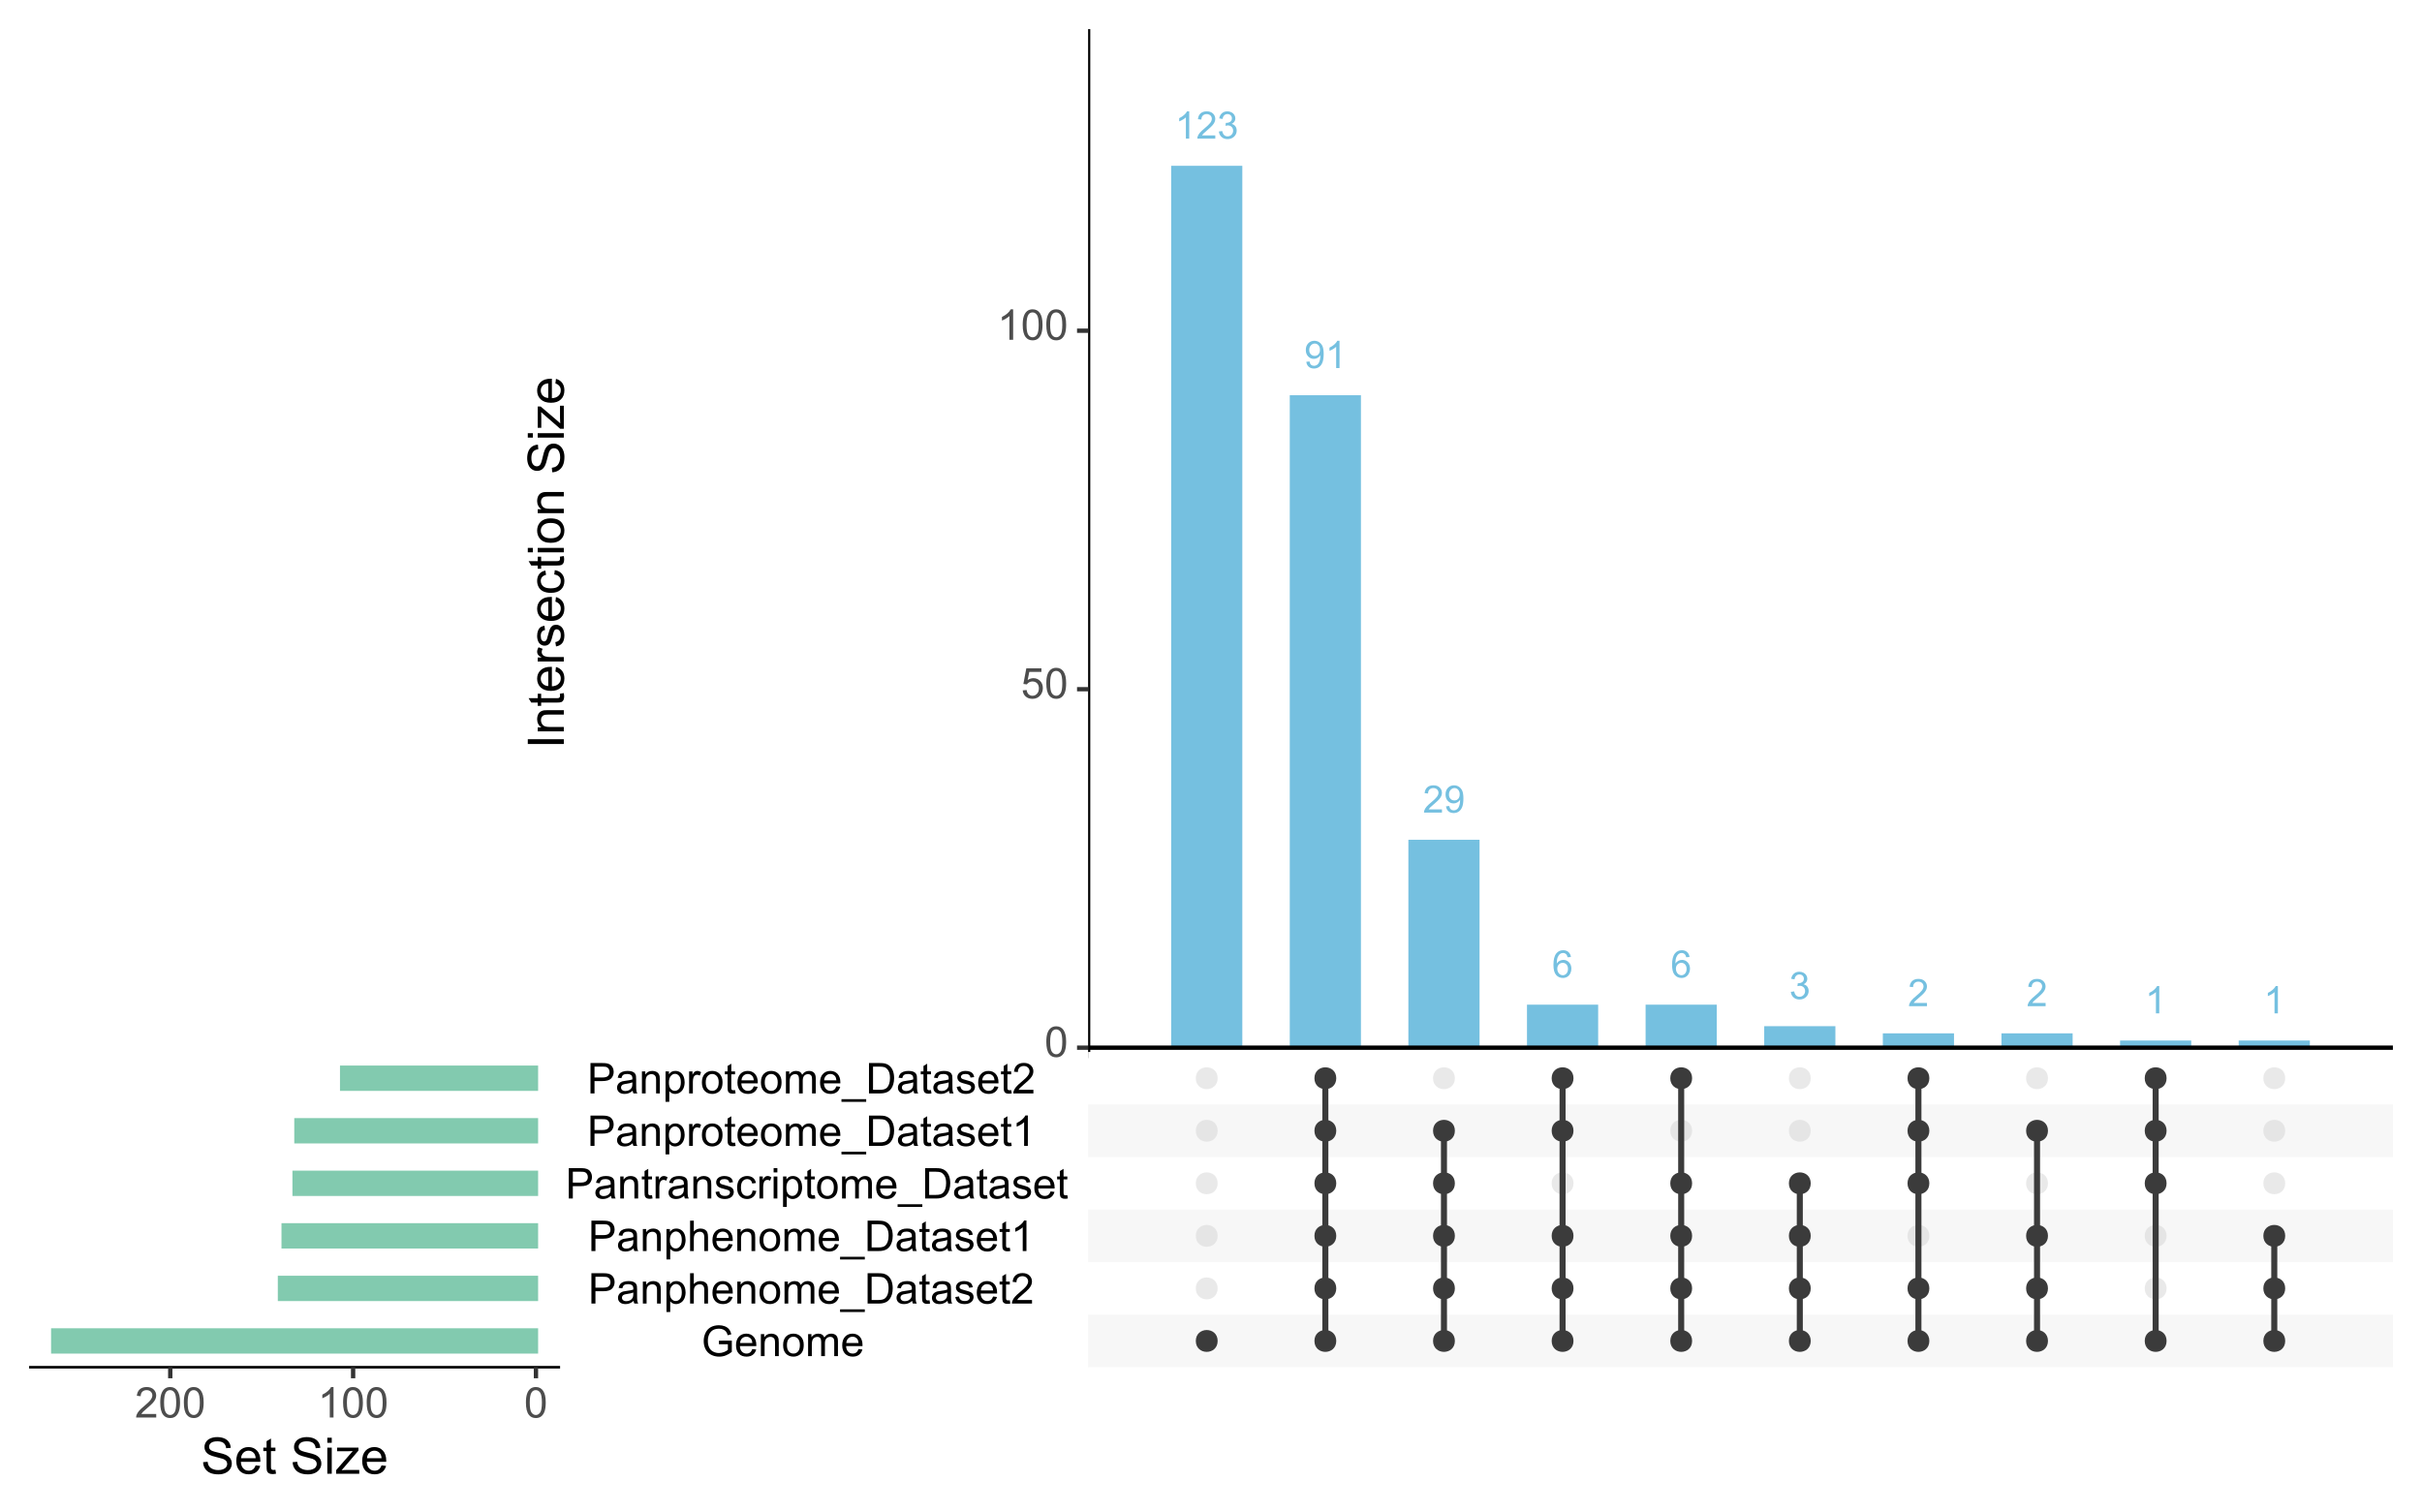 <?xml version="1.0" encoding="UTF-8"?>
<svg xmlns="http://www.w3.org/2000/svg" xmlns:xlink="http://www.w3.org/1999/xlink" width="599pt" height="374pt" viewBox="0 0 599 374" version="1.1">
<defs>
<g>
<symbol overflow="visible" id="glyph0-0">
<path style="stroke:none;" d="M 1.172 0 L 1.172 -5.867 L 5.867 -5.867 L 5.867 0 Z M 1.32 -0.148 L 5.723 -0.148 L 5.723 -5.723 L 1.32 -5.723 Z M 1.32 -0.148 "/>
</symbol>
<symbol overflow="visible" id="glyph0-1">
<path style="stroke:none;" d="M 3.5 0 L 2.672 0 L 2.672 -5.258 C 2.473 -5.062 2.211 -4.875 1.891 -4.688 C 1.566 -4.5 1.277 -4.359 1.023 -4.266 L 1.023 -5.062 C 1.48 -5.277 1.883 -5.539 2.23 -5.848 C 2.574 -6.156 2.82 -6.457 2.965 -6.75 L 3.5 -6.75 Z M 3.5 0 "/>
</symbol>
<symbol overflow="visible" id="glyph0-2">
<path style="stroke:none;" d="M 4.727 -0.793 L 4.727 0 L 0.285 0 C 0.273 -0.195 0.305 -0.387 0.379 -0.574 C 0.492 -0.875 0.672 -1.172 0.922 -1.465 C 1.168 -1.758 1.531 -2.098 2.004 -2.484 C 2.73 -3.082 3.223 -3.555 3.484 -3.906 C 3.738 -4.254 3.867 -4.586 3.871 -4.902 C 3.867 -5.227 3.75 -5.5 3.52 -5.727 C 3.281 -5.949 2.977 -6.062 2.605 -6.066 C 2.203 -6.062 1.883 -5.945 1.648 -5.707 C 1.406 -5.469 1.289 -5.137 1.289 -4.719 L 0.441 -4.805 C 0.496 -5.438 0.715 -5.918 1.094 -6.25 C 1.473 -6.582 1.98 -6.75 2.621 -6.75 C 3.262 -6.75 3.773 -6.57 4.152 -6.211 C 4.527 -5.852 4.715 -5.406 4.719 -4.883 C 4.715 -4.609 4.66 -4.348 4.551 -4.09 C 4.438 -3.828 4.254 -3.555 4.004 -3.27 C 3.746 -2.98 3.324 -2.586 2.734 -2.086 C 2.234 -1.668 1.914 -1.383 1.777 -1.238 C 1.633 -1.09 1.52 -0.941 1.43 -0.793 Z M 4.727 -0.793 "/>
</symbol>
<symbol overflow="visible" id="glyph0-3">
<path style="stroke:none;" d="M 0.395 -1.773 L 1.219 -1.883 C 1.312 -1.414 1.473 -1.078 1.703 -0.871 C 1.926 -0.664 2.203 -0.562 2.535 -0.562 C 2.922 -0.562 3.25 -0.695 3.516 -0.965 C 3.781 -1.234 3.914 -1.57 3.918 -1.969 C 3.914 -2.344 3.789 -2.652 3.547 -2.902 C 3.297 -3.145 2.984 -3.27 2.605 -3.273 C 2.445 -3.27 2.25 -3.238 2.023 -3.184 L 2.113 -3.906 C 2.164 -3.898 2.207 -3.895 2.246 -3.898 C 2.594 -3.895 2.91 -3.988 3.195 -4.172 C 3.473 -4.352 3.613 -4.633 3.617 -5.02 C 3.613 -5.32 3.512 -5.57 3.309 -5.77 C 3.102 -5.969 2.836 -6.07 2.516 -6.07 C 2.191 -6.07 1.926 -5.969 1.715 -5.766 C 1.5 -5.562 1.363 -5.258 1.301 -4.859 L 0.477 -5.008 C 0.574 -5.559 0.805 -5.988 1.164 -6.293 C 1.52 -6.598 1.965 -6.75 2.5 -6.75 C 2.863 -6.75 3.199 -6.668 3.512 -6.512 C 3.816 -6.352 4.055 -6.137 4.219 -5.867 C 4.383 -5.594 4.465 -5.305 4.465 -5 C 4.465 -4.707 4.387 -4.445 4.23 -4.207 C 4.074 -3.969 3.844 -3.777 3.539 -3.641 C 3.938 -3.547 4.246 -3.359 4.465 -3.07 C 4.684 -2.781 4.793 -2.418 4.797 -1.984 C 4.793 -1.395 4.578 -0.898 4.152 -0.492 C 3.723 -0.086 3.184 0.117 2.531 0.121 C 1.938 0.117 1.445 -0.055 1.059 -0.406 C 0.668 -0.754 0.445 -1.211 0.395 -1.773 Z M 0.395 -1.773 "/>
</symbol>
<symbol overflow="visible" id="glyph0-4">
<path style="stroke:none;" d="M 0.512 -1.555 L 1.305 -1.629 C 1.371 -1.254 1.5 -0.98 1.691 -0.812 C 1.879 -0.645 2.121 -0.562 2.422 -0.562 C 2.672 -0.562 2.895 -0.621 3.086 -0.738 C 3.277 -0.855 3.434 -1.008 3.559 -1.203 C 3.676 -1.395 3.777 -1.656 3.863 -1.988 C 3.941 -2.316 3.984 -2.656 3.988 -3 C 3.984 -3.035 3.984 -3.09 3.984 -3.164 C 3.82 -2.898 3.594 -2.684 3.309 -2.523 C 3.02 -2.355 2.711 -2.273 2.379 -2.277 C 1.824 -2.273 1.352 -2.477 0.969 -2.883 C 0.578 -3.285 0.387 -3.816 0.391 -4.48 C 0.387 -5.156 0.586 -5.703 0.992 -6.125 C 1.391 -6.539 1.895 -6.75 2.504 -6.75 C 2.938 -6.75 3.34 -6.629 3.703 -6.395 C 4.062 -6.156 4.336 -5.82 4.527 -5.387 C 4.711 -4.949 4.805 -4.32 4.809 -3.5 C 4.805 -2.637 4.711 -1.953 4.527 -1.445 C 4.34 -0.934 4.062 -0.547 3.695 -0.285 C 3.324 -0.02 2.895 0.109 2.402 0.113 C 1.875 0.109 1.445 -0.031 1.113 -0.324 C 0.777 -0.613 0.574 -1.023 0.512 -1.555 Z M 3.891 -4.52 C 3.891 -4.988 3.762 -5.367 3.512 -5.648 C 3.258 -5.926 2.957 -6.062 2.605 -6.066 C 2.234 -6.062 1.914 -5.914 1.645 -5.617 C 1.371 -5.316 1.234 -4.93 1.238 -4.453 C 1.234 -4.023 1.363 -3.672 1.625 -3.406 C 1.879 -3.137 2.199 -3.004 2.582 -3.008 C 2.961 -3.004 3.273 -3.137 3.52 -3.406 C 3.766 -3.672 3.891 -4.043 3.891 -4.52 Z M 3.891 -4.52 "/>
</symbol>
<symbol overflow="visible" id="glyph0-5">
<path style="stroke:none;" d="M 4.672 -5.074 L 3.852 -5.012 C 3.773 -5.332 3.672 -5.57 3.539 -5.719 C 3.312 -5.953 3.035 -6.07 2.715 -6.07 C 2.449 -6.07 2.219 -5.996 2.023 -5.852 C 1.758 -5.66 1.555 -5.383 1.406 -5.02 C 1.258 -4.656 1.18 -4.137 1.172 -3.465 C 1.371 -3.762 1.613 -3.988 1.902 -4.137 C 2.188 -4.285 2.488 -4.359 2.805 -4.359 C 3.355 -4.359 3.824 -4.156 4.211 -3.75 C 4.594 -3.344 4.785 -2.82 4.789 -2.184 C 4.785 -1.758 4.695 -1.367 4.516 -1.008 C 4.332 -0.645 4.082 -0.367 3.77 -0.176 C 3.449 0.016 3.09 0.109 2.688 0.113 C 1.996 0.109 1.434 -0.141 1.004 -0.645 C 0.566 -1.148 0.352 -1.98 0.352 -3.145 C 0.352 -4.441 0.59 -5.387 1.074 -5.977 C 1.488 -6.492 2.055 -6.75 2.766 -6.75 C 3.293 -6.75 3.723 -6.602 4.062 -6.305 C 4.398 -6.008 4.602 -5.598 4.672 -5.074 Z M 1.301 -2.176 C 1.301 -1.887 1.359 -1.617 1.48 -1.359 C 1.602 -1.102 1.77 -0.902 1.988 -0.766 C 2.203 -0.629 2.434 -0.562 2.672 -0.562 C 3.02 -0.562 3.316 -0.703 3.57 -0.984 C 3.82 -1.266 3.949 -1.648 3.949 -2.133 C 3.949 -2.594 3.824 -2.957 3.574 -3.23 C 3.324 -3.496 3.012 -3.633 2.641 -3.633 C 2.266 -3.633 1.949 -3.496 1.691 -3.23 C 1.43 -2.957 1.301 -2.605 1.301 -2.176 Z M 1.301 -2.176 "/>
</symbol>
<symbol overflow="visible" id="glyph1-0">
<path style="stroke:none;" d="M 1.312 0 L 1.312 -6.562 L 6.562 -6.562 L 6.562 0 Z M 1.477 -0.164 L 6.398 -0.164 L 6.398 -6.398 L 1.477 -6.398 Z M 1.477 -0.164 "/>
</symbol>
<symbol overflow="visible" id="glyph1-1">
<path style="stroke:none;" d="M 0.438 -3.707 C 0.434 -4.594 0.523 -5.309 0.711 -5.852 C 0.891 -6.391 1.164 -6.809 1.523 -7.105 C 1.883 -7.398 2.336 -7.547 2.887 -7.547 C 3.289 -7.547 3.641 -7.465 3.945 -7.301 C 4.246 -7.137 4.5 -6.902 4.699 -6.598 C 4.898 -6.293 5.055 -5.918 5.168 -5.48 C 5.277 -5.039 5.332 -4.449 5.336 -3.707 C 5.332 -2.82 5.242 -2.109 5.062 -1.57 C 4.883 -1.027 4.609 -0.605 4.25 -0.312 C 3.887 -0.016 3.434 0.129 2.887 0.129 C 2.16 0.129 1.59 -0.129 1.18 -0.652 C 0.68 -1.273 0.434 -2.293 0.438 -3.707 Z M 1.383 -3.707 C 1.383 -2.469 1.527 -1.648 1.816 -1.242 C 2.105 -0.832 2.461 -0.625 2.887 -0.629 C 3.309 -0.625 3.664 -0.832 3.957 -1.242 C 4.242 -1.652 4.387 -2.473 4.391 -3.707 C 4.387 -4.941 4.242 -5.762 3.957 -6.172 C 3.664 -6.574 3.305 -6.777 2.875 -6.781 C 2.449 -6.777 2.109 -6.602 1.859 -6.246 C 1.539 -5.785 1.383 -4.938 1.383 -3.707 Z M 1.383 -3.707 "/>
</symbol>
<symbol overflow="visible" id="glyph1-2">
<path style="stroke:none;" d="M 0.438 -1.969 L 1.406 -2.051 C 1.477 -1.578 1.641 -1.223 1.902 -0.984 C 2.164 -0.746 2.48 -0.625 2.852 -0.629 C 3.293 -0.625 3.668 -0.793 3.977 -1.133 C 4.285 -1.465 4.441 -1.91 4.441 -2.465 C 4.441 -2.988 4.293 -3.402 3.996 -3.711 C 3.699 -4.012 3.312 -4.164 2.836 -4.168 C 2.539 -4.164 2.27 -4.098 2.031 -3.965 C 1.789 -3.828 1.602 -3.652 1.465 -3.441 L 0.602 -3.555 L 1.328 -7.414 L 5.066 -7.414 L 5.066 -6.531 L 2.066 -6.531 L 1.66 -4.512 C 2.105 -4.824 2.582 -4.98 3.082 -4.984 C 3.738 -4.98 4.289 -4.754 4.742 -4.301 C 5.188 -3.848 5.414 -3.262 5.418 -2.547 C 5.414 -1.863 5.215 -1.277 4.824 -0.785 C 4.34 -0.176 3.684 0.129 2.852 0.129 C 2.164 0.129 1.605 -0.062 1.176 -0.445 C 0.742 -0.828 0.496 -1.336 0.438 -1.969 Z M 0.438 -1.969 "/>
</symbol>
<symbol overflow="visible" id="glyph1-3">
<path style="stroke:none;" d="M 3.91 0 L 2.988 0 L 2.988 -5.879 C 2.766 -5.664 2.473 -5.453 2.113 -5.242 C 1.75 -5.027 1.426 -4.871 1.145 -4.77 L 1.145 -5.66 C 1.656 -5.902 2.109 -6.195 2.496 -6.539 C 2.883 -6.883 3.156 -7.219 3.316 -7.547 L 3.91 -7.547 Z M 3.91 0 "/>
</symbol>
<symbol overflow="visible" id="glyph1-4">
<path style="stroke:none;" d="M 4.328 -2.949 L 4.328 -3.828 L 7.512 -3.836 L 7.512 -1.047 C 7.02 -0.652 6.512 -0.359 5.996 -0.164 C 5.473 0.031 4.941 0.129 4.398 0.129 C 3.66 0.129 2.988 -0.027 2.387 -0.344 C 1.777 -0.66 1.324 -1.117 1.02 -1.715 C 0.711 -2.312 0.555 -2.98 0.559 -3.723 C 0.555 -4.449 0.707 -5.133 1.016 -5.77 C 1.32 -6.402 1.762 -6.875 2.336 -7.184 C 2.91 -7.488 3.57 -7.641 4.32 -7.645 C 4.859 -7.641 5.352 -7.551 5.793 -7.379 C 6.23 -7.199 6.574 -6.957 6.828 -6.645 C 7.074 -6.328 7.266 -5.918 7.398 -5.414 L 6.5 -5.168 C 6.383 -5.551 6.242 -5.852 6.078 -6.07 C 5.906 -6.289 5.668 -6.461 5.359 -6.594 C 5.047 -6.723 4.703 -6.789 4.328 -6.793 C 3.871 -6.789 3.477 -6.723 3.148 -6.586 C 2.812 -6.445 2.547 -6.262 2.344 -6.039 C 2.141 -5.812 1.98 -5.566 1.871 -5.297 C 1.676 -4.828 1.582 -4.324 1.586 -3.785 C 1.582 -3.113 1.695 -2.551 1.93 -2.102 C 2.156 -1.648 2.492 -1.312 2.938 -1.098 C 3.375 -0.875 3.844 -0.766 4.344 -0.77 C 4.77 -0.766 5.191 -0.848 5.602 -1.016 C 6.012 -1.18 6.32 -1.359 6.535 -1.547 L 6.535 -2.949 Z M 4.328 -2.949 "/>
</symbol>
<symbol overflow="visible" id="glyph1-5">
<path style="stroke:none;" d="M 4.418 -1.754 L 5.375 -1.637 C 5.219 -1.074 4.941 -0.641 4.535 -0.336 C 4.129 -0.027 3.609 0.121 2.98 0.125 C 2.18 0.121 1.547 -0.121 1.082 -0.609 C 0.613 -1.102 0.379 -1.789 0.383 -2.676 C 0.379 -3.59 0.617 -4.301 1.09 -4.809 C 1.562 -5.312 2.172 -5.566 2.926 -5.566 C 3.652 -5.566 4.25 -5.316 4.711 -4.824 C 5.172 -4.324 5.402 -3.629 5.402 -2.734 C 5.402 -2.676 5.398 -2.594 5.398 -2.488 L 1.34 -2.488 C 1.371 -1.887 1.539 -1.43 1.844 -1.113 C 2.145 -0.793 2.523 -0.633 2.984 -0.637 C 3.32 -0.633 3.609 -0.723 3.852 -0.902 C 4.086 -1.078 4.277 -1.359 4.418 -1.754 Z M 1.391 -3.246 L 4.43 -3.246 C 4.387 -3.703 4.27 -4.047 4.082 -4.277 C 3.785 -4.629 3.402 -4.805 2.938 -4.809 C 2.508 -4.805 2.152 -4.664 1.867 -4.383 C 1.578 -4.098 1.418 -3.719 1.391 -3.246 Z M 1.391 -3.246 "/>
</symbol>
<symbol overflow="visible" id="glyph1-6">
<path style="stroke:none;" d="M 0.691 0 L 0.691 -5.445 L 1.523 -5.445 L 1.523 -4.672 C 1.922 -5.266 2.496 -5.566 3.254 -5.566 C 3.578 -5.566 3.883 -5.508 4.16 -5.391 C 4.434 -5.273 4.637 -5.117 4.777 -4.926 C 4.91 -4.734 5.008 -4.508 5.066 -4.246 C 5.098 -4.07 5.113 -3.77 5.117 -3.348 L 5.117 0 L 4.195 0 L 4.195 -3.312 C 4.195 -3.684 4.156 -3.965 4.086 -4.152 C 4.008 -4.336 3.883 -4.484 3.703 -4.602 C 3.52 -4.711 3.305 -4.77 3.062 -4.77 C 2.668 -4.77 2.328 -4.645 2.043 -4.395 C 1.754 -4.145 1.609 -3.668 1.613 -2.973 L 1.613 0 Z M 0.691 0 "/>
</symbol>
<symbol overflow="visible" id="glyph1-7">
<path style="stroke:none;" d="M 0.348 -2.723 C 0.344 -3.727 0.625 -4.473 1.188 -4.961 C 1.652 -5.363 2.223 -5.566 2.902 -5.566 C 3.645 -5.566 4.258 -5.32 4.734 -4.832 C 5.211 -4.34 5.449 -3.664 5.449 -2.801 C 5.449 -2.098 5.344 -1.543 5.133 -1.145 C 4.922 -0.738 4.613 -0.426 4.215 -0.207 C 3.809 0.016 3.371 0.121 2.902 0.125 C 2.137 0.121 1.52 -0.121 1.051 -0.609 C 0.578 -1.098 0.344 -1.801 0.348 -2.723 Z M 1.297 -2.723 C 1.293 -2.023 1.445 -1.5 1.754 -1.156 C 2.055 -0.805 2.438 -0.633 2.902 -0.637 C 3.355 -0.633 3.738 -0.805 4.043 -1.156 C 4.348 -1.5 4.5 -2.035 4.5 -2.754 C 4.5 -3.426 4.344 -3.934 4.039 -4.281 C 3.73 -4.629 3.352 -4.805 2.902 -4.805 C 2.438 -4.805 2.055 -4.629 1.754 -4.285 C 1.445 -3.938 1.293 -3.418 1.297 -2.723 Z M 1.297 -2.723 "/>
</symbol>
<symbol overflow="visible" id="glyph1-8">
<path style="stroke:none;" d="M 0.691 0 L 0.691 -5.445 L 1.516 -5.445 L 1.516 -4.68 C 1.684 -4.945 1.91 -5.16 2.199 -5.324 C 2.48 -5.484 2.805 -5.566 3.168 -5.566 C 3.57 -5.566 3.902 -5.48 4.16 -5.316 C 4.418 -5.145 4.598 -4.91 4.707 -4.613 C 5.133 -5.246 5.695 -5.566 6.387 -5.566 C 6.926 -5.566 7.34 -5.414 7.633 -5.117 C 7.922 -4.816 8.066 -4.359 8.07 -3.738 L 8.07 0 L 7.152 0 L 7.152 -3.43 C 7.148 -3.797 7.117 -4.062 7.062 -4.227 C 7 -4.383 6.891 -4.516 6.734 -4.617 C 6.574 -4.719 6.391 -4.77 6.184 -4.77 C 5.797 -4.77 5.48 -4.641 5.23 -4.387 C 4.977 -4.129 4.852 -3.723 4.852 -3.164 L 4.852 0 L 3.926 0 L 3.926 -3.539 C 3.926 -3.945 3.848 -4.25 3.699 -4.461 C 3.547 -4.664 3.305 -4.77 2.965 -4.77 C 2.703 -4.77 2.461 -4.699 2.242 -4.562 C 2.02 -4.426 1.859 -4.227 1.762 -3.965 C 1.66 -3.699 1.609 -3.32 1.613 -2.824 L 1.613 0 Z M 0.691 0 "/>
</symbol>
<symbol overflow="visible" id="glyph1-9">
<path style="stroke:none;" d="M 0.809 0 L 0.809 -7.516 L 3.645 -7.516 C 4.145 -7.512 4.523 -7.488 4.789 -7.445 C 5.156 -7.379 5.465 -7.262 5.715 -7.094 C 5.961 -6.918 6.164 -6.676 6.316 -6.367 C 6.469 -6.055 6.543 -5.715 6.547 -5.344 C 6.543 -4.703 6.34 -4.16 5.938 -3.719 C 5.527 -3.273 4.793 -3.051 3.734 -3.055 L 1.805 -3.055 L 1.805 0 Z M 1.805 -3.941 L 3.746 -3.941 C 4.387 -3.938 4.844 -4.059 5.117 -4.301 C 5.383 -4.539 5.52 -4.875 5.523 -5.312 C 5.52 -5.621 5.441 -5.891 5.285 -6.117 C 5.125 -6.34 4.914 -6.488 4.656 -6.562 C 4.484 -6.605 4.176 -6.625 3.727 -6.629 L 1.805 -6.629 Z M 1.805 -3.941 "/>
</symbol>
<symbol overflow="visible" id="glyph1-10">
<path style="stroke:none;" d="M 4.246 -0.672 C 3.902 -0.379 3.574 -0.172 3.258 -0.055 C 2.941 0.066 2.602 0.121 2.242 0.125 C 1.641 0.121 1.18 -0.02 0.859 -0.312 C 0.535 -0.602 0.375 -0.977 0.379 -1.438 C 0.375 -1.699 0.434 -1.941 0.559 -2.164 C 0.676 -2.383 0.836 -2.562 1.035 -2.695 C 1.23 -2.828 1.453 -2.93 1.703 -3 C 1.879 -3.047 2.152 -3.09 2.523 -3.137 C 3.266 -3.223 3.812 -3.332 4.168 -3.457 C 4.168 -3.582 4.172 -3.66 4.172 -3.695 C 4.172 -4.07 4.082 -4.336 3.91 -4.492 C 3.672 -4.699 3.324 -4.805 2.859 -4.805 C 2.426 -4.805 2.105 -4.727 1.898 -4.574 C 1.691 -4.422 1.539 -4.152 1.441 -3.77 L 0.539 -3.891 C 0.617 -4.273 0.75 -4.582 0.941 -4.824 C 1.129 -5.059 1.402 -5.242 1.758 -5.375 C 2.113 -5.5 2.523 -5.566 2.992 -5.566 C 3.457 -5.566 3.836 -5.512 4.125 -5.402 C 4.414 -5.293 4.625 -5.152 4.766 -4.988 C 4.898 -4.82 4.996 -4.613 5.055 -4.363 C 5.082 -4.203 5.098 -3.918 5.102 -3.512 L 5.102 -2.281 C 5.098 -1.422 5.117 -0.879 5.16 -0.652 C 5.195 -0.422 5.273 -0.207 5.395 0 L 4.43 0 C 4.332 -0.191 4.27 -0.414 4.246 -0.672 Z M 4.168 -2.734 C 3.828 -2.594 3.328 -2.477 2.66 -2.383 C 2.281 -2.324 2.012 -2.262 1.855 -2.199 C 1.695 -2.129 1.574 -2.031 1.492 -1.898 C 1.402 -1.766 1.359 -1.617 1.363 -1.461 C 1.359 -1.211 1.453 -1.008 1.641 -0.848 C 1.828 -0.68 2.102 -0.598 2.461 -0.602 C 2.812 -0.598 3.125 -0.676 3.406 -0.832 C 3.68 -0.988 3.887 -1.199 4.02 -1.473 C 4.117 -1.676 4.164 -1.984 4.168 -2.395 Z M 4.168 -2.734 "/>
</symbol>
<symbol overflow="visible" id="glyph1-11">
<path style="stroke:none;" d="M 0.691 2.086 L 0.691 -5.445 L 1.531 -5.445 L 1.531 -4.738 C 1.727 -5.012 1.953 -5.219 2.203 -5.359 C 2.453 -5.496 2.754 -5.566 3.113 -5.566 C 3.574 -5.566 3.984 -5.445 4.34 -5.207 C 4.695 -4.969 4.965 -4.633 5.145 -4.195 C 5.324 -3.758 5.414 -3.277 5.418 -2.762 C 5.414 -2.203 5.312 -1.703 5.117 -1.258 C 4.914 -0.809 4.625 -0.465 4.246 -0.23 C 3.863 0.008 3.465 0.121 3.047 0.125 C 2.738 0.121 2.461 0.059 2.219 -0.07 C 1.973 -0.199 1.77 -0.363 1.613 -0.562 L 1.613 2.086 Z M 1.527 -2.691 C 1.523 -1.988 1.664 -1.473 1.953 -1.137 C 2.234 -0.801 2.578 -0.633 2.984 -0.637 C 3.391 -0.633 3.742 -0.805 4.035 -1.156 C 4.328 -1.5 4.477 -2.039 4.477 -2.77 C 4.477 -3.461 4.332 -3.98 4.047 -4.324 C 3.762 -4.668 3.422 -4.84 3.023 -4.844 C 2.629 -4.84 2.281 -4.656 1.98 -4.293 C 1.676 -3.922 1.523 -3.387 1.527 -2.691 Z M 1.527 -2.691 "/>
</symbol>
<symbol overflow="visible" id="glyph1-12">
<path style="stroke:none;" d="M 0.691 0 L 0.691 -7.516 L 1.613 -7.516 L 1.613 -4.82 C 2.043 -5.316 2.59 -5.566 3.246 -5.566 C 3.648 -5.566 3.996 -5.484 4.297 -5.328 C 4.59 -5.164 4.805 -4.945 4.934 -4.668 C 5.059 -4.387 5.121 -3.98 5.125 -3.449 L 5.125 0 L 4.203 0 L 4.203 -3.449 C 4.199 -3.906 4.102 -4.242 3.902 -4.457 C 3.703 -4.664 3.418 -4.77 3.055 -4.773 C 2.777 -4.77 2.52 -4.699 2.281 -4.559 C 2.039 -4.418 1.867 -4.227 1.766 -3.984 C 1.66 -3.742 1.609 -3.406 1.613 -2.98 L 1.613 0 Z M 0.691 0 "/>
</symbol>
<symbol overflow="visible" id="glyph1-13">
<path style="stroke:none;" d="M -0.16 2.086 L -0.16 1.422 L 5.957 1.422 L 5.957 2.086 Z M -0.16 2.086 "/>
</symbol>
<symbol overflow="visible" id="glyph1-14">
<path style="stroke:none;" d="M 0.809 0 L 0.809 -7.516 L 3.398 -7.516 C 3.984 -7.512 4.43 -7.477 4.738 -7.41 C 5.164 -7.305 5.531 -7.125 5.84 -6.871 C 6.234 -6.531 6.531 -6.102 6.727 -5.586 C 6.922 -5.062 7.02 -4.469 7.023 -3.801 C 7.02 -3.227 6.953 -2.719 6.824 -2.281 C 6.688 -1.836 6.516 -1.473 6.312 -1.188 C 6.102 -0.895 5.875 -0.668 5.625 -0.504 C 5.375 -0.34 5.074 -0.215 4.727 -0.129 C 4.375 -0.043 3.973 0 3.523 0 Z M 1.805 -0.887 L 3.41 -0.887 C 3.902 -0.883 4.289 -0.93 4.574 -1.023 C 4.855 -1.113 5.082 -1.242 5.25 -1.414 C 5.484 -1.648 5.668 -1.969 5.801 -2.367 C 5.934 -2.766 6 -3.246 6 -3.812 C 6 -4.598 5.867 -5.203 5.609 -5.625 C 5.348 -6.047 5.035 -6.328 4.672 -6.477 C 4.398 -6.574 3.969 -6.625 3.383 -6.629 L 1.805 -6.629 Z M 1.805 -0.887 "/>
</symbol>
<symbol overflow="visible" id="glyph1-15">
<path style="stroke:none;" d="M 2.707 -0.824 L 2.84 -0.012 C 2.578 0.043 2.348 0.07 2.145 0.07 C 1.809 0.07 1.547 0.02 1.363 -0.086 C 1.176 -0.191 1.047 -0.332 0.973 -0.504 C 0.895 -0.676 0.855 -1.039 0.859 -1.594 L 0.859 -4.727 L 0.184 -4.727 L 0.184 -5.445 L 0.859 -5.445 L 0.859 -6.793 L 1.777 -7.348 L 1.777 -5.445 L 2.707 -5.445 L 2.707 -4.727 L 1.777 -4.727 L 1.777 -1.543 C 1.773 -1.277 1.789 -1.109 1.824 -1.035 C 1.855 -0.957 1.91 -0.898 1.984 -0.855 C 2.059 -0.809 2.164 -0.785 2.301 -0.789 C 2.402 -0.785 2.539 -0.797 2.707 -0.824 Z M 2.707 -0.824 "/>
</symbol>
<symbol overflow="visible" id="glyph1-16">
<path style="stroke:none;" d="M 0.324 -1.625 L 1.234 -1.77 C 1.285 -1.402 1.43 -1.121 1.664 -0.926 C 1.898 -0.73 2.223 -0.633 2.645 -0.637 C 3.066 -0.633 3.383 -0.719 3.59 -0.895 C 3.793 -1.062 3.895 -1.266 3.898 -1.504 C 3.895 -1.711 3.805 -1.875 3.625 -1.996 C 3.496 -2.074 3.18 -2.18 2.68 -2.309 C 2 -2.477 1.531 -2.621 1.273 -2.75 C 1.008 -2.871 0.812 -3.043 0.68 -3.266 C 0.543 -3.484 0.473 -3.73 0.477 -4 C 0.473 -4.238 0.527 -4.461 0.641 -4.672 C 0.75 -4.875 0.902 -5.047 1.098 -5.188 C 1.238 -5.289 1.434 -5.379 1.684 -5.457 C 1.926 -5.527 2.191 -5.566 2.48 -5.566 C 2.902 -5.566 3.277 -5.504 3.605 -5.383 C 3.926 -5.258 4.164 -5.09 4.32 -4.883 C 4.473 -4.668 4.582 -4.387 4.641 -4.039 L 3.738 -3.918 C 3.695 -4.195 3.574 -4.414 3.379 -4.57 C 3.18 -4.727 2.902 -4.805 2.547 -4.809 C 2.121 -4.805 1.82 -4.734 1.641 -4.598 C 1.457 -4.457 1.363 -4.293 1.367 -4.105 C 1.363 -3.984 1.402 -3.879 1.48 -3.785 C 1.555 -3.684 1.672 -3.602 1.836 -3.539 C 1.922 -3.5 2.195 -3.418 2.652 -3.301 C 3.301 -3.121 3.754 -2.98 4.016 -2.871 C 4.27 -2.762 4.473 -2.598 4.621 -2.387 C 4.766 -2.172 4.84 -1.91 4.844 -1.602 C 4.84 -1.289 4.75 -1 4.574 -0.73 C 4.391 -0.457 4.133 -0.246 3.797 -0.098 C 3.461 0.051 3.078 0.121 2.652 0.125 C 1.941 0.121 1.402 -0.023 1.031 -0.316 C 0.66 -0.609 0.422 -1.043 0.324 -1.625 Z M 0.324 -1.625 "/>
</symbol>
<symbol overflow="visible" id="glyph1-17">
<path style="stroke:none;" d="M 5.285 -0.887 L 5.285 0 L 0.316 0 C 0.309 -0.219 0.344 -0.43 0.426 -0.641 C 0.551 -0.977 0.754 -1.312 1.031 -1.641 C 1.309 -1.969 1.711 -2.348 2.242 -2.777 C 3.055 -3.449 3.605 -3.98 3.895 -4.371 C 4.18 -4.762 4.324 -5.129 4.328 -5.48 C 4.324 -5.844 4.191 -6.152 3.934 -6.406 C 3.668 -6.652 3.328 -6.777 2.914 -6.781 C 2.465 -6.777 2.109 -6.645 1.844 -6.383 C 1.574 -6.113 1.441 -5.746 1.441 -5.277 L 0.492 -5.375 C 0.555 -6.078 0.797 -6.617 1.223 -6.988 C 1.645 -7.359 2.215 -7.547 2.934 -7.547 C 3.652 -7.547 4.223 -7.344 4.645 -6.945 C 5.062 -6.543 5.273 -6.051 5.277 -5.461 C 5.273 -5.156 5.211 -4.859 5.09 -4.57 C 4.965 -4.281 4.762 -3.973 4.477 -3.652 C 4.191 -3.328 3.715 -2.891 3.055 -2.332 C 2.5 -1.867 2.145 -1.551 1.988 -1.387 C 1.828 -1.219 1.699 -1.051 1.602 -0.887 Z M 5.285 -0.887 "/>
</symbol>
<symbol overflow="visible" id="glyph1-18">
<path style="stroke:none;" d="M 0.684 0 L 0.684 -5.445 L 1.512 -5.445 L 1.512 -4.621 C 1.723 -5.004 1.918 -5.258 2.098 -5.383 C 2.277 -5.504 2.473 -5.566 2.691 -5.566 C 2.996 -5.566 3.312 -5.465 3.641 -5.27 L 3.32 -4.414 C 3.094 -4.543 2.867 -4.609 2.645 -4.613 C 2.441 -4.609 2.262 -4.551 2.102 -4.43 C 1.938 -4.309 1.824 -4.141 1.758 -3.926 C 1.656 -3.598 1.605 -3.238 1.605 -2.852 L 1.605 0 Z M 0.684 0 "/>
</symbol>
<symbol overflow="visible" id="glyph1-19">
<path style="stroke:none;" d="M 4.246 -1.996 L 5.152 -1.875 C 5.051 -1.25 4.797 -0.758 4.391 -0.406 C 3.977 -0.051 3.477 0.121 2.887 0.125 C 2.141 0.121 1.543 -0.117 1.09 -0.605 C 0.637 -1.09 0.41 -1.789 0.41 -2.703 C 0.41 -3.285 0.508 -3.801 0.703 -4.242 C 0.898 -4.684 1.191 -5.012 1.59 -5.234 C 1.984 -5.453 2.418 -5.566 2.891 -5.566 C 3.477 -5.566 3.961 -5.414 4.34 -5.117 C 4.715 -4.816 4.957 -4.395 5.066 -3.844 L 4.168 -3.707 C 4.078 -4.07 3.93 -4.344 3.715 -4.531 C 3.496 -4.711 3.23 -4.805 2.926 -4.809 C 2.457 -4.805 2.082 -4.637 1.793 -4.309 C 1.504 -3.973 1.359 -3.445 1.359 -2.727 C 1.359 -1.992 1.496 -1.461 1.777 -1.133 C 2.055 -0.797 2.422 -0.633 2.875 -0.637 C 3.234 -0.633 3.535 -0.742 3.781 -0.969 C 4.023 -1.188 4.18 -1.531 4.246 -1.996 Z M 4.246 -1.996 "/>
</symbol>
<symbol overflow="visible" id="glyph1-20">
<path style="stroke:none;" d="M 0.695 -6.453 L 0.695 -7.516 L 1.621 -7.516 L 1.621 -6.453 Z M 0.695 0 L 0.695 -5.445 L 1.621 -5.445 L 1.621 0 Z M 0.695 0 "/>
</symbol>
<symbol overflow="visible" id="glyph2-0">
<path style="stroke:none;" d="M 0 -1.555 L -7.781 -1.555 L -7.781 -7.781 L 0 -7.781 Z M -0.195 -1.75 L -0.195 -7.586 L -7.586 -7.586 L -7.586 -1.75 Z M -0.195 -1.75 "/>
</symbol>
<symbol overflow="visible" id="glyph2-1">
<path style="stroke:none;" d="M 0 -1.16 L -8.91 -1.16 L -8.91 -2.34 L 0 -2.34 Z M 0 -1.16 "/>
</symbol>
<symbol overflow="visible" id="glyph2-2">
<path style="stroke:none;" d="M 0 -0.82 L -6.457 -0.82 L -6.457 -1.805 L -5.539 -1.805 C -6.242 -2.277 -6.598 -2.961 -6.602 -3.859 C -6.598 -4.246 -6.527 -4.605 -6.391 -4.934 C -6.25 -5.258 -6.066 -5.5 -5.84 -5.664 C -5.609 -5.824 -5.34 -5.938 -5.035 -6.008 C -4.828 -6.043 -4.473 -6.062 -3.969 -6.066 L 0 -6.066 L 0 -4.973 L -3.926 -4.973 C -4.371 -4.969 -4.703 -4.926 -4.926 -4.844 C -5.145 -4.758 -5.32 -4.605 -5.453 -4.391 C -5.582 -4.172 -5.648 -3.918 -5.652 -3.629 C -5.648 -3.16 -5.5 -2.758 -5.207 -2.422 C -4.91 -2.078 -4.352 -1.91 -3.527 -1.914 L 0 -1.914 Z M 0 -0.82 "/>
</symbol>
<symbol overflow="visible" id="glyph2-3">
<path style="stroke:none;" d="M -0.98 -3.211 L -0.012 -3.367 C 0.051 -3.059 0.082 -2.785 0.086 -2.543 C 0.082 -2.145 0.023 -1.836 -0.102 -1.617 C -0.227 -1.398 -0.395 -1.242 -0.598 -1.152 C -0.801 -1.062 -1.23 -1.02 -1.891 -1.02 L -5.605 -1.02 L -5.605 -0.219 L -6.457 -0.219 L -6.457 -1.02 L -8.055 -1.02 L -8.711 -2.109 L -6.457 -2.109 L -6.457 -3.211 L -5.605 -3.211 L -5.605 -2.109 L -1.828 -2.109 C -1.516 -2.109 -1.312 -2.129 -1.227 -2.168 C -1.133 -2.207 -1.062 -2.27 -1.016 -2.355 C -0.961 -2.441 -0.938 -2.566 -0.938 -2.73 C -0.938 -2.848 -0.949 -3.008 -0.98 -3.211 Z M -0.98 -3.211 "/>
</symbol>
<symbol overflow="visible" id="glyph2-4">
<path style="stroke:none;" d="M -2.078 -5.238 L -1.938 -6.371 C -1.277 -6.188 -0.766 -5.859 -0.402 -5.379 C -0.039 -4.895 0.141 -4.277 0.145 -3.531 C 0.141 -2.586 -0.148 -1.836 -0.727 -1.285 C -1.305 -0.73 -2.117 -0.457 -3.172 -0.457 C -4.254 -0.457 -5.098 -0.734 -5.699 -1.293 C -6.297 -1.852 -6.598 -2.578 -6.602 -3.473 C -6.598 -4.332 -6.305 -5.035 -5.719 -5.586 C -5.133 -6.129 -4.305 -6.402 -3.238 -6.406 C -3.172 -6.402 -3.074 -6.402 -2.949 -6.402 L -2.949 -1.586 C -2.234 -1.625 -1.691 -1.824 -1.316 -2.188 C -0.938 -2.547 -0.75 -3 -0.754 -3.539 C -0.75 -3.938 -0.855 -4.277 -1.07 -4.566 C -1.277 -4.848 -1.613 -5.074 -2.078 -5.238 Z M -3.848 -1.648 L -3.848 -5.254 C -4.391 -5.203 -4.797 -5.066 -5.07 -4.84 C -5.488 -4.488 -5.699 -4.035 -5.703 -3.484 C -5.699 -2.98 -5.531 -2.559 -5.195 -2.215 C -4.855 -1.871 -4.406 -1.68 -3.848 -1.648 Z M -3.848 -1.648 "/>
</symbol>
<symbol overflow="visible" id="glyph2-5">
<path style="stroke:none;" d="M 0 -0.809 L -6.457 -0.809 L -6.457 -1.793 L -5.477 -1.793 C -5.934 -2.043 -6.234 -2.273 -6.383 -2.488 C -6.523 -2.699 -6.598 -2.934 -6.602 -3.191 C -6.598 -3.559 -6.48 -3.934 -6.25 -4.316 L -5.234 -3.938 C -5.391 -3.672 -5.473 -3.402 -5.473 -3.137 C -5.473 -2.895 -5.398 -2.68 -5.254 -2.492 C -5.109 -2.297 -4.91 -2.164 -4.656 -2.086 C -4.266 -1.961 -3.84 -1.898 -3.379 -1.902 L 0 -1.902 Z M 0 -0.809 "/>
</symbol>
<symbol overflow="visible" id="glyph2-6">
<path style="stroke:none;" d="M -1.926 -0.383 L -2.098 -1.465 C -1.66 -1.523 -1.324 -1.691 -1.098 -1.973 C -0.863 -2.25 -0.75 -2.637 -0.754 -3.137 C -0.75 -3.637 -0.852 -4.012 -1.059 -4.254 C -1.262 -4.496 -1.504 -4.617 -1.781 -4.621 C -2.027 -4.617 -2.219 -4.508 -2.363 -4.297 C -2.457 -4.145 -2.582 -3.773 -2.734 -3.18 C -2.934 -2.375 -3.109 -1.82 -3.262 -1.512 C -3.406 -1.199 -3.609 -0.961 -3.875 -0.805 C -4.133 -0.641 -4.422 -0.562 -4.742 -0.566 C -5.023 -0.562 -5.289 -0.629 -5.539 -0.762 C -5.781 -0.895 -5.988 -1.074 -6.152 -1.301 C -6.277 -1.469 -6.383 -1.699 -6.469 -1.996 C -6.555 -2.289 -6.598 -2.605 -6.602 -2.941 C -6.598 -3.449 -6.523 -3.895 -6.383 -4.277 C -6.234 -4.66 -6.039 -4.941 -5.789 -5.125 C -5.539 -5.305 -5.203 -5.43 -4.789 -5.5 L -4.645 -4.434 C -4.977 -4.383 -5.234 -4.242 -5.422 -4.008 C -5.605 -3.773 -5.699 -3.441 -5.703 -3.02 C -5.699 -2.512 -5.617 -2.156 -5.453 -1.945 C -5.285 -1.73 -5.09 -1.621 -4.871 -1.625 C -4.723 -1.621 -4.598 -1.668 -4.488 -1.758 C -4.367 -1.844 -4.27 -1.98 -4.195 -2.176 C -4.152 -2.281 -4.059 -2.605 -3.914 -3.145 C -3.707 -3.914 -3.535 -4.453 -3.406 -4.762 C -3.273 -5.066 -3.082 -5.309 -2.832 -5.484 C -2.578 -5.656 -2.27 -5.742 -1.898 -5.746 C -1.531 -5.742 -1.184 -5.637 -0.863 -5.426 C -0.539 -5.211 -0.293 -4.902 -0.117 -4.504 C 0.055 -4.102 0.141 -3.648 0.145 -3.145 C 0.141 -2.301 -0.031 -1.66 -0.375 -1.223 C -0.723 -0.781 -1.238 -0.5 -1.926 -0.383 Z M -1.926 -0.383 "/>
</symbol>
<symbol overflow="visible" id="glyph2-7">
<path style="stroke:none;" d="M -2.363 -5.035 L -2.227 -6.109 C -1.484 -5.988 -0.902 -5.688 -0.484 -5.207 C -0.066 -4.719 0.141 -4.125 0.145 -3.422 C 0.141 -2.539 -0.145 -1.828 -0.719 -1.293 C -1.293 -0.754 -2.121 -0.484 -3.203 -0.488 C -3.898 -0.484 -4.508 -0.602 -5.031 -0.832 C -5.551 -1.062 -5.941 -1.414 -6.207 -1.887 C -6.465 -2.359 -6.598 -2.871 -6.602 -3.43 C -6.598 -4.125 -6.422 -4.699 -6.07 -5.148 C -5.715 -5.59 -5.211 -5.875 -4.559 -6.008 L -4.395 -4.941 C -4.828 -4.836 -5.152 -4.656 -5.375 -4.402 C -5.59 -4.145 -5.699 -3.836 -5.703 -3.473 C -5.699 -2.918 -5.504 -2.469 -5.109 -2.125 C -4.711 -1.777 -4.086 -1.605 -3.234 -1.609 C -2.367 -1.605 -1.734 -1.773 -1.344 -2.109 C -0.945 -2.441 -0.75 -2.875 -0.754 -3.41 C -0.75 -3.84 -0.883 -4.195 -1.148 -4.484 C -1.41 -4.77 -1.812 -4.953 -2.363 -5.035 Z M -2.363 -5.035 "/>
</symbol>
<symbol overflow="visible" id="glyph2-8">
<path style="stroke:none;" d="M -7.652 -0.828 L -8.91 -0.828 L -8.91 -1.922 L -7.652 -1.922 Z M 0 -0.828 L -6.457 -0.828 L -6.457 -1.922 L 0 -1.922 Z M 0 -0.828 "/>
</symbol>
<symbol overflow="visible" id="glyph2-9">
<path style="stroke:none;" d="M -3.227 -0.414 C -4.418 -0.41 -5.305 -0.742 -5.883 -1.41 C -6.359 -1.961 -6.598 -2.637 -6.602 -3.441 C -6.598 -4.324 -6.305 -5.051 -5.727 -5.617 C -5.141 -6.176 -4.34 -6.457 -3.32 -6.461 C -2.488 -6.457 -1.836 -6.332 -1.359 -6.086 C -0.883 -5.836 -0.512 -5.473 -0.25 -5 C 0.012 -4.52 0.141 -4 0.145 -3.441 C 0.141 -2.535 -0.145 -1.805 -0.723 -1.25 C -1.301 -0.688 -2.137 -0.41 -3.227 -0.414 Z M -3.227 -1.539 C -2.398 -1.535 -1.781 -1.715 -1.371 -2.078 C -0.957 -2.438 -0.75 -2.891 -0.754 -3.441 C -0.75 -3.98 -0.957 -4.434 -1.371 -4.793 C -1.785 -5.152 -2.414 -5.332 -3.266 -5.336 C -4.059 -5.332 -4.664 -5.152 -5.078 -4.793 C -5.488 -4.43 -5.695 -3.977 -5.695 -3.441 C -5.695 -2.891 -5.488 -2.438 -5.082 -2.078 C -4.668 -1.715 -4.051 -1.535 -3.227 -1.539 Z M -3.227 -1.539 "/>
</symbol>
<symbol overflow="visible" id="glyph2-10">
<path style="stroke:none;" d=""/>
</symbol>
<symbol overflow="visible" id="glyph2-11">
<path style="stroke:none;" d="M -2.863 -0.559 L -2.961 -1.672 C -2.512 -1.719 -2.148 -1.844 -1.863 -2.039 C -1.574 -2.23 -1.34 -2.527 -1.168 -2.934 C -0.988 -3.336 -0.902 -3.793 -0.906 -4.305 C -0.902 -4.754 -0.969 -5.152 -1.105 -5.496 C -1.238 -5.84 -1.422 -6.094 -1.656 -6.262 C -1.887 -6.43 -2.141 -6.516 -2.418 -6.516 C -2.695 -6.516 -2.941 -6.434 -3.152 -6.273 C -3.359 -6.109 -3.535 -5.844 -3.68 -5.473 C -3.77 -5.23 -3.91 -4.699 -4.109 -3.883 C -4.305 -3.062 -4.492 -2.488 -4.668 -2.164 C -4.891 -1.734 -5.168 -1.418 -5.496 -1.211 C -5.824 -1 -6.195 -0.895 -6.609 -0.898 C -7.055 -0.895 -7.473 -1.023 -7.867 -1.281 C -8.258 -1.535 -8.555 -1.906 -8.758 -2.398 C -8.957 -2.887 -9.059 -3.434 -9.062 -4.035 C -9.059 -4.695 -8.953 -5.277 -8.742 -5.785 C -8.531 -6.285 -8.219 -6.676 -7.805 -6.949 C -7.391 -7.219 -6.922 -7.363 -6.402 -7.387 L -6.316 -6.254 C -6.879 -6.191 -7.301 -5.988 -7.59 -5.637 C -7.875 -5.285 -8.02 -4.766 -8.023 -4.086 C -8.02 -3.367 -7.891 -2.848 -7.629 -2.523 C -7.367 -2.195 -7.051 -2.031 -6.688 -2.035 C -6.363 -2.031 -6.102 -2.148 -5.898 -2.383 C -5.688 -2.605 -5.477 -3.199 -5.262 -4.16 C -5.043 -5.117 -4.852 -5.773 -4.691 -6.133 C -4.453 -6.648 -4.152 -7.031 -3.785 -7.281 C -3.418 -7.527 -2.992 -7.652 -2.516 -7.652 C -2.039 -7.652 -1.594 -7.516 -1.176 -7.246 C -0.754 -6.973 -0.426 -6.582 -0.195 -6.074 C 0.039 -5.562 0.152 -4.992 0.152 -4.359 C 0.152 -3.551 0.035 -2.875 -0.199 -2.332 C -0.434 -1.785 -0.785 -1.355 -1.262 -1.047 C -1.73 -0.734 -2.266 -0.57 -2.863 -0.559 Z M -2.863 -0.559 "/>
</symbol>
<symbol overflow="visible" id="glyph2-12">
<path style="stroke:none;" d="M 0 -0.242 L -0.887 -0.242 L -5.605 -4.352 C -5.578 -3.883 -5.566 -3.473 -5.57 -3.117 L -5.57 -0.488 L -6.457 -0.488 L -6.457 -5.762 L -5.734 -5.762 L -1.637 -2.266 L -0.887 -1.594 C -0.918 -2.082 -0.938 -2.539 -0.941 -2.973 L -0.941 -5.957 L 0 -5.957 Z M 0 -0.242 "/>
</symbol>
<symbol overflow="visible" id="glyph3-0">
<path style="stroke:none;" d="M 0 -1.375 L -6.875 -1.375 L -6.875 -6.875 L 0 -6.875 Z M -0.172 -1.547 L -0.172 -6.703 L -6.703 -6.703 L -6.703 -1.547 Z M -0.172 -1.547 "/>
</symbol>
<symbol overflow="visible" id="glyph3-1">
<path style="stroke:none;" d=""/>
</symbol>
<symbol overflow="visible" id="glyph4-0">
<path style="stroke:none;" d="M 1.555 0 L 1.555 -7.781 L 7.781 -7.781 L 7.781 0 Z M 1.75 -0.195 L 7.586 -0.195 L 7.586 -7.586 L 1.75 -7.586 Z M 1.75 -0.195 "/>
</symbol>
<symbol overflow="visible" id="glyph4-1">
<path style="stroke:none;" d="M 0.559 -2.863 L 1.672 -2.961 C 1.719 -2.512 1.844 -2.148 2.039 -1.863 C 2.23 -1.574 2.527 -1.34 2.934 -1.168 C 3.336 -0.988 3.793 -0.902 4.305 -0.906 C 4.754 -0.902 5.152 -0.969 5.496 -1.105 C 5.84 -1.238 6.094 -1.422 6.262 -1.656 C 6.43 -1.887 6.516 -2.141 6.516 -2.418 C 6.516 -2.695 6.434 -2.941 6.273 -3.152 C 6.109 -3.359 5.844 -3.535 5.473 -3.68 C 5.23 -3.77 4.699 -3.91 3.883 -4.109 C 3.062 -4.305 2.488 -4.492 2.164 -4.668 C 1.734 -4.891 1.418 -5.168 1.211 -5.496 C 1 -5.824 0.895 -6.195 0.898 -6.609 C 0.895 -7.055 1.023 -7.473 1.281 -7.867 C 1.535 -8.258 1.906 -8.555 2.398 -8.758 C 2.887 -8.957 3.434 -9.059 4.035 -9.062 C 4.695 -9.059 5.277 -8.953 5.785 -8.742 C 6.285 -8.531 6.676 -8.219 6.949 -7.805 C 7.219 -7.391 7.363 -6.922 7.387 -6.402 L 6.254 -6.316 C 6.191 -6.879 5.988 -7.301 5.637 -7.59 C 5.285 -7.875 4.766 -8.02 4.086 -8.023 C 3.367 -8.02 2.848 -7.891 2.523 -7.629 C 2.195 -7.367 2.031 -7.051 2.035 -6.688 C 2.031 -6.363 2.148 -6.102 2.383 -5.898 C 2.605 -5.688 3.199 -5.477 4.16 -5.262 C 5.117 -5.043 5.773 -4.852 6.133 -4.691 C 6.648 -4.453 7.031 -4.152 7.281 -3.785 C 7.527 -3.418 7.652 -2.992 7.652 -2.516 C 7.652 -2.039 7.516 -1.594 7.246 -1.176 C 6.973 -0.754 6.582 -0.426 6.074 -0.195 C 5.562 0.039 4.992 0.152 4.359 0.152 C 3.551 0.152 2.875 0.035 2.332 -0.199 C 1.785 -0.434 1.355 -0.785 1.047 -1.262 C 0.734 -1.73 0.57 -2.266 0.559 -2.863 Z M 0.559 -2.863 "/>
</symbol>
<symbol overflow="visible" id="glyph4-2">
<path style="stroke:none;" d="M 5.238 -2.078 L 6.371 -1.938 C 6.188 -1.277 5.859 -0.766 5.379 -0.402 C 4.895 -0.039 4.277 0.141 3.531 0.145 C 2.586 0.141 1.836 -0.148 1.285 -0.727 C 0.73 -1.305 0.457 -2.117 0.457 -3.172 C 0.457 -4.254 0.734 -5.098 1.293 -5.699 C 1.852 -6.297 2.578 -6.598 3.473 -6.602 C 4.332 -6.598 5.035 -6.305 5.586 -5.719 C 6.129 -5.133 6.402 -4.305 6.406 -3.238 C 6.402 -3.172 6.402 -3.074 6.402 -2.949 L 1.586 -2.949 C 1.625 -2.234 1.824 -1.691 2.188 -1.316 C 2.547 -0.938 3 -0.75 3.539 -0.754 C 3.938 -0.75 4.277 -0.855 4.566 -1.07 C 4.848 -1.277 5.074 -1.613 5.238 -2.078 Z M 1.648 -3.848 L 5.254 -3.848 C 5.203 -4.391 5.066 -4.797 4.84 -5.07 C 4.488 -5.488 4.035 -5.699 3.484 -5.703 C 2.98 -5.699 2.559 -5.531 2.215 -5.195 C 1.871 -4.855 1.68 -4.406 1.648 -3.848 Z M 1.648 -3.848 "/>
</symbol>
<symbol overflow="visible" id="glyph4-3">
<path style="stroke:none;" d="M 3.211 -0.98 L 3.367 -0.012 C 3.059 0.051 2.785 0.082 2.543 0.086 C 2.145 0.082 1.836 0.023 1.617 -0.102 C 1.398 -0.227 1.242 -0.395 1.152 -0.598 C 1.062 -0.801 1.02 -1.23 1.02 -1.891 L 1.02 -5.605 L 0.219 -5.605 L 0.219 -6.457 L 1.02 -6.457 L 1.02 -8.055 L 2.109 -8.711 L 2.109 -6.457 L 3.211 -6.457 L 3.211 -5.605 L 2.109 -5.605 L 2.109 -1.828 C 2.109 -1.516 2.129 -1.312 2.168 -1.227 C 2.207 -1.133 2.27 -1.062 2.355 -1.016 C 2.441 -0.961 2.566 -0.938 2.73 -0.938 C 2.848 -0.938 3.008 -0.949 3.211 -0.98 Z M 3.211 -0.98 "/>
</symbol>
<symbol overflow="visible" id="glyph4-4">
<path style="stroke:none;" d=""/>
</symbol>
<symbol overflow="visible" id="glyph4-5">
<path style="stroke:none;" d="M 0.828 -7.652 L 0.828 -8.91 L 1.922 -8.91 L 1.922 -7.652 Z M 0.828 0 L 0.828 -6.457 L 1.922 -6.457 L 1.922 0 Z M 0.828 0 "/>
</symbol>
<symbol overflow="visible" id="glyph4-6">
<path style="stroke:none;" d="M 0.242 0 L 0.242 -0.887 L 4.352 -5.605 C 3.883 -5.578 3.473 -5.566 3.117 -5.57 L 0.488 -5.57 L 0.488 -6.457 L 5.762 -6.457 L 5.762 -5.734 L 2.266 -1.637 L 1.594 -0.887 C 2.082 -0.918 2.539 -0.938 2.973 -0.941 L 5.957 -0.941 L 5.957 0 Z M 0.242 0 "/>
</symbol>
</g>
<clipPath id="clip1">
  <path d="M 119.801 0 L 599 0 L 599 261.801 L 119.801 261.801 Z M 119.801 0 "/>
</clipPath>
<clipPath id="clip2">
  <path d="M 269.109 7.199 L 591.801 7.199 L 591.801 271.16 L 269.109 271.16 Z M 269.109 7.199 "/>
</clipPath>
<clipPath id="clip3">
  <path d="M 269.109 214 L 591.801 214 L 591.801 216 L 269.109 216 Z M 269.109 214 "/>
</clipPath>
<clipPath id="clip4">
  <path d="M 269.109 125 L 591.801 125 L 591.801 127 L 269.109 127 Z M 269.109 125 "/>
</clipPath>
<clipPath id="clip5">
  <path d="M 269.109 37 L 591.801 37 L 591.801 38 L 269.109 38 Z M 269.109 37 "/>
</clipPath>
<clipPath id="clip6">
  <path d="M 269.109 258 L 591.801 258 L 591.801 260 L 269.109 260 Z M 269.109 258 "/>
</clipPath>
<clipPath id="clip7">
  <path d="M 269.109 169 L 591.801 169 L 591.801 172 L 269.109 172 Z M 269.109 169 "/>
</clipPath>
<clipPath id="clip8">
  <path d="M 269.109 81 L 591.801 81 L 591.801 83 L 269.109 83 Z M 269.109 81 "/>
</clipPath>
<clipPath id="clip9">
  <path d="M 269.109 7.199 L 270 7.199 L 270 271.16 L 269.109 271.16 Z M 269.109 7.199 "/>
</clipPath>
<clipPath id="clip10">
  <path d="M 269.109 258 L 591.801 258 L 591.801 260 L 269.109 260 Z M 269.109 258 "/>
</clipPath>
<clipPath id="clip11">
  <path d="M 119.801 261.801 L 599 261.801 L 599 374 L 119.801 374 Z M 119.801 261.801 "/>
</clipPath>
<clipPath id="clip12">
  <path d="M 269.109 260.215 L 591.801 260.215 L 591.801 338.199 L 269.109 338.199 Z M 269.109 260.215 "/>
</clipPath>
<clipPath id="clip13">
  <path d="M 269.109 325 L 591.801 325 L 591.801 338.199 L 269.109 338.199 Z M 269.109 325 "/>
</clipPath>
<clipPath id="clip14">
  <path d="M 269.109 299 L 591.801 299 L 591.801 313 L 269.109 313 Z M 269.109 299 "/>
</clipPath>
<clipPath id="clip15">
  <path d="M 269.109 273 L 591.801 273 L 591.801 287 L 269.109 287 Z M 269.109 273 "/>
</clipPath>
<clipPath id="clip16">
  <path d="M 0 261.801 L 119.801 261.801 L 119.801 374 L 0 374 Z M 0 261.801 "/>
</clipPath>
<clipPath id="clip17">
  <path d="M 7.199 260.215 L 138.52 260.215 L 138.52 338.199 L 7.199 338.199 Z M 7.199 260.215 "/>
</clipPath>
</defs>
<g id="surface6">
<rect x="0" y="0" width="599" height="374" style="fill:rgb(100%,100%,100%);fill-opacity:1;stroke:none;"/>
<g clip-path="url(#clip1)" clip-rule="nonzero">
<path style="fill-rule:nonzero;fill:rgb(100%,100%,100%);fill-opacity:1;stroke-width:1.067;stroke-linecap:round;stroke-linejoin:round;stroke:rgb(100%,100%,100%);stroke-opacity:1;stroke-miterlimit:10;" d="M 119.801 261.801 L 599 261.801 L 599 0 L 119.801 0 Z M 119.801 261.801 "/>
</g>
<g clip-path="url(#clip2)" clip-rule="nonzero">
<path style=" stroke:none;fill-rule:nonzero;fill:rgb(100%,100%,100%);fill-opacity:1;" d="M 269.109 271.16 L 591.801 271.16 L 591.801 7.199 L 269.109 7.199 Z M 269.109 271.16 "/>
</g>
<g clip-path="url(#clip3)" clip-rule="nonzero">
<path style="fill:none;stroke-width:0.533;stroke-linecap:butt;stroke-linejoin:round;stroke:rgb(100%,100%,100%);stroke-opacity:1;stroke-miterlimit:10;" d="M 269.109 214.824 L 591.801 214.824 "/>
</g>
<g clip-path="url(#clip4)" clip-rule="nonzero">
<path style="fill:none;stroke-width:0.533;stroke-linecap:butt;stroke-linejoin:round;stroke:rgb(100%,100%,100%);stroke-opacity:1;stroke-miterlimit:10;" d="M 269.109 126.145 L 591.801 126.145 "/>
</g>
<g clip-path="url(#clip5)" clip-rule="nonzero">
<path style="fill:none;stroke-width:0.533;stroke-linecap:butt;stroke-linejoin:round;stroke:rgb(100%,100%,100%);stroke-opacity:1;stroke-miterlimit:10;" d="M 269.109 37.465 L 591.801 37.465 "/>
</g>
<g clip-path="url(#clip6)" clip-rule="nonzero">
<path style="fill:none;stroke-width:1.067;stroke-linecap:butt;stroke-linejoin:round;stroke:rgb(100%,100%,100%);stroke-opacity:1;stroke-miterlimit:10;" d="M 269.109 259.16 L 591.801 259.16 "/>
</g>
<g clip-path="url(#clip7)" clip-rule="nonzero">
<path style="fill:none;stroke-width:1.067;stroke-linecap:butt;stroke-linejoin:round;stroke:rgb(100%,100%,100%);stroke-opacity:1;stroke-miterlimit:10;" d="M 269.109 170.484 L 591.801 170.484 "/>
</g>
<g clip-path="url(#clip8)" clip-rule="nonzero">
<path style="fill:none;stroke-width:1.067;stroke-linecap:butt;stroke-linejoin:round;stroke:rgb(100%,100%,100%);stroke-opacity:1;stroke-miterlimit:10;" d="M 269.109 81.805 L 591.801 81.805 "/>
</g>
<path style=" stroke:none;fill-rule:nonzero;fill:rgb(45.882%,75.294%,87.843%);fill-opacity:1;" d="M 289.645 259.16 L 307.246 259.16 L 307.246 41.012 L 289.645 41.012 Z M 289.645 259.16 "/>
<path style=" stroke:none;fill-rule:nonzero;fill:rgb(45.882%,75.294%,87.843%);fill-opacity:1;" d="M 318.98 259.16 L 336.582 259.16 L 336.582 97.766 L 318.98 97.766 Z M 318.98 259.16 "/>
<path style=" stroke:none;fill-rule:nonzero;fill:rgb(45.882%,75.294%,87.843%);fill-opacity:1;" d="M 348.316 259.16 L 365.918 259.16 L 365.918 207.727 L 348.316 207.727 Z M 348.316 259.16 "/>
<path style=" stroke:none;fill-rule:nonzero;fill:rgb(45.882%,75.294%,87.843%);fill-opacity:1;" d="M 377.648 259.16 L 395.25 259.16 L 395.25 248.52 L 377.648 248.52 Z M 377.648 259.16 "/>
<path style=" stroke:none;fill-rule:nonzero;fill:rgb(45.882%,75.294%,87.843%);fill-opacity:1;" d="M 406.984 259.16 L 424.586 259.16 L 424.586 248.52 L 406.984 248.52 Z M 406.984 259.16 "/>
<path style=" stroke:none;fill-rule:nonzero;fill:rgb(45.882%,75.294%,87.843%);fill-opacity:1;" d="M 436.32 259.16 L 453.922 259.16 L 453.922 253.84 L 436.32 253.84 Z M 436.32 259.16 "/>
<path style=" stroke:none;fill-rule:nonzero;fill:rgb(45.882%,75.294%,87.843%);fill-opacity:1;" d="M 465.656 259.16 L 483.258 259.16 L 483.258 255.613 L 465.656 255.613 Z M 465.656 259.16 "/>
<path style=" stroke:none;fill-rule:nonzero;fill:rgb(45.882%,75.294%,87.843%);fill-opacity:1;" d="M 494.992 259.16 L 512.594 259.16 L 512.594 255.613 L 494.992 255.613 Z M 494.992 259.16 "/>
<path style=" stroke:none;fill-rule:nonzero;fill:rgb(45.882%,75.294%,87.843%);fill-opacity:1;" d="M 524.328 259.16 L 541.93 259.16 L 541.93 257.387 L 524.328 257.387 Z M 524.328 259.16 "/>
<path style=" stroke:none;fill-rule:nonzero;fill:rgb(45.882%,75.294%,87.843%);fill-opacity:1;" d="M 553.664 259.16 L 571.266 259.16 L 571.266 257.387 L 553.664 257.387 Z M 553.664 259.16 "/>
<g style="fill:rgb(45.882%,75.294%,87.843%);fill-opacity:1;">
  <use xlink:href="#glyph0-1" x="290.613" y="34.293"/>
  <use xlink:href="#glyph0-2" x="295.835" y="34.293"/>
  <use xlink:href="#glyph0-3" x="301.057" y="34.293"/>
</g>
<g style="fill:rgb(45.882%,75.294%,87.843%);fill-opacity:1;">
  <use xlink:href="#glyph0-4" x="322.559" y="91.047"/>
  <use xlink:href="#glyph0-1" x="327.781" y="91.047"/>
</g>
<g style="fill:rgb(45.882%,75.294%,87.843%);fill-opacity:1;">
  <use xlink:href="#glyph0-2" x="351.895" y="201.008"/>
  <use xlink:href="#glyph0-4" x="357.116" y="201.008"/>
</g>
<g style="fill:rgb(45.882%,75.294%,87.843%);fill-opacity:1;">
  <use xlink:href="#glyph0-5" x="383.84" y="241.801"/>
</g>
<g style="fill:rgb(45.882%,75.294%,87.843%);fill-opacity:1;">
  <use xlink:href="#glyph0-5" x="413.176" y="241.801"/>
</g>
<g style="fill:rgb(45.882%,75.294%,87.843%);fill-opacity:1;">
  <use xlink:href="#glyph0-3" x="442.512" y="247.121"/>
</g>
<g style="fill:rgb(45.882%,75.294%,87.843%);fill-opacity:1;">
  <use xlink:href="#glyph0-2" x="471.848" y="248.895"/>
</g>
<g style="fill:rgb(45.882%,75.294%,87.843%);fill-opacity:1;">
  <use xlink:href="#glyph0-2" x="501.184" y="248.895"/>
</g>
<g style="fill:rgb(45.882%,75.294%,87.843%);fill-opacity:1;">
  <use xlink:href="#glyph0-1" x="530.52" y="250.668"/>
</g>
<g style="fill:rgb(45.882%,75.294%,87.843%);fill-opacity:1;">
  <use xlink:href="#glyph0-1" x="559.855" y="250.668"/>
</g>
<g clip-path="url(#clip9)" clip-rule="nonzero">
<path style="fill:none;stroke-width:1.067;stroke-linecap:butt;stroke-linejoin:round;stroke:rgb(0%,0%,0%);stroke-opacity:1;stroke-miterlimit:10;" d="M 269.109 271.16 L 269.109 7.199 "/>
</g>
<g clip-path="url(#clip10)" clip-rule="nonzero">
<path style="fill:none;stroke-width:1.067;stroke-linecap:butt;stroke-linejoin:round;stroke:rgb(0%,0%,0%);stroke-opacity:1;stroke-miterlimit:10;" d="M 269.109 259.16 L 591.801 259.16 "/>
</g>
<g style="fill:rgb(30.196%,30.196%,30.196%);fill-opacity:1;">
  <use xlink:href="#glyph1-1" x="258.336" y="261.418"/>
</g>
<g style="fill:rgb(30.196%,30.196%,30.196%);fill-opacity:1;">
  <use xlink:href="#glyph1-2" x="252.496" y="172.738"/>
  <use xlink:href="#glyph1-1" x="258.336" y="172.738"/>
</g>
<g style="fill:rgb(30.196%,30.196%,30.196%);fill-opacity:1;">
  <use xlink:href="#glyph1-3" x="246.656" y="84.059"/>
  <use xlink:href="#glyph1-1" x="252.496" y="84.059"/>
  <use xlink:href="#glyph1-1" x="258.335" y="84.059"/>
</g>
<path style="fill:none;stroke-width:1.067;stroke-linecap:butt;stroke-linejoin:round;stroke:rgb(20%,20%,20%);stroke-opacity:1;stroke-miterlimit:10;" d="M 266.367 259.16 L 269.109 259.16 "/>
<path style="fill:none;stroke-width:1.067;stroke-linecap:butt;stroke-linejoin:round;stroke:rgb(20%,20%,20%);stroke-opacity:1;stroke-miterlimit:10;" d="M 266.367 170.484 L 269.109 170.484 "/>
<path style="fill:none;stroke-width:1.067;stroke-linecap:butt;stroke-linejoin:round;stroke:rgb(20%,20%,20%);stroke-opacity:1;stroke-miterlimit:10;" d="M 266.367 81.805 L 269.109 81.805 "/>
<g style="fill:rgb(0%,0%,0%);fill-opacity:1;">
  <use xlink:href="#glyph2-1" x="139.441" y="185.199"/>
  <use xlink:href="#glyph2-2" x="139.441" y="181.74"/>
  <use xlink:href="#glyph2-3" x="139.441" y="174.816"/>
  <use xlink:href="#glyph2-4" x="139.441" y="171.357"/>
  <use xlink:href="#glyph2-5" x="139.441" y="164.433"/>
  <use xlink:href="#glyph2-6" x="139.441" y="160.287"/>
  <use xlink:href="#glyph2-4" x="139.441" y="154.062"/>
  <use xlink:href="#glyph2-7" x="139.441" y="147.138"/>
  <use xlink:href="#glyph2-3" x="139.441" y="140.913"/>
  <use xlink:href="#glyph2-8" x="139.441" y="137.454"/>
  <use xlink:href="#glyph2-9" x="139.441" y="134.688"/>
  <use xlink:href="#glyph2-2" x="139.441" y="127.764"/>
  <use xlink:href="#glyph2-10" x="139.441" y="120.84"/>
  <use xlink:href="#glyph2-11" x="139.441" y="117.381"/>
  <use xlink:href="#glyph2-8" x="139.441" y="109.077"/>
  <use xlink:href="#glyph2-12" x="139.441" y="106.311"/>
  <use xlink:href="#glyph2-4" x="139.441" y="100.086"/>
</g>
<g clip-path="url(#clip11)" clip-rule="nonzero">
<path style="fill-rule:nonzero;fill:rgb(100%,100%,100%);fill-opacity:1;stroke-width:1.067;stroke-linecap:round;stroke-linejoin:round;stroke:rgb(100%,100%,100%);stroke-opacity:1;stroke-miterlimit:10;" d="M 119.801 374 L 599 374 L 599 261.801 L 119.801 261.801 Z M 119.801 374 "/>
</g>
<g clip-path="url(#clip12)" clip-rule="nonzero">
<path style=" stroke:none;fill-rule:nonzero;fill:rgb(100%,100%,100%);fill-opacity:1;" d="M 269.109 338.199 L 591.801 338.199 L 591.801 260.215 L 269.109 260.215 Z M 269.109 338.199 "/>
</g>
<g clip-path="url(#clip13)" clip-rule="nonzero">
<path style=" stroke:none;fill-rule:nonzero;fill:rgb(87.843%,87.843%,87.843%);fill-opacity:0.251;" d="M 269.109 338.199 L 591.801 338.199 L 591.801 325.203 L 269.109 325.203 Z M 269.109 338.199 "/>
</g>
<g clip-path="url(#clip14)" clip-rule="nonzero">
<path style=" stroke:none;fill-rule:nonzero;fill:rgb(87.843%,87.843%,87.843%);fill-opacity:0.251;" d="M 269.109 312.207 L 591.801 312.207 L 591.801 299.211 L 269.109 299.211 Z M 269.109 312.207 "/>
</g>
<g clip-path="url(#clip15)" clip-rule="nonzero">
<path style=" stroke:none;fill-rule:nonzero;fill:rgb(87.843%,87.843%,87.843%);fill-opacity:0.251;" d="M 269.109 286.211 L 591.801 286.211 L 591.801 273.215 L 269.109 273.215 Z M 269.109 286.211 "/>
</g>
<path style=" stroke:none;fill-rule:nonzero;fill:rgb(23.137%,23.137%,23.137%);fill-opacity:1;" d="M 301.145 331.703 C 301.145 335.305 295.742 335.305 295.742 331.703 C 295.742 328.102 301.145 328.102 301.145 331.703 "/>
<path style=" stroke:none;fill-rule:nonzero;fill:rgb(83.137%,83.137%,83.137%);fill-opacity:0.502;" d="M 301.145 318.703 C 301.145 322.309 295.742 322.309 295.742 318.703 C 295.742 315.102 301.145 315.102 301.145 318.703 "/>
<path style=" stroke:none;fill-rule:nonzero;fill:rgb(83.137%,83.137%,83.137%);fill-opacity:0.502;" d="M 301.145 305.707 C 301.145 309.309 295.742 309.309 295.742 305.707 C 295.742 302.105 301.145 302.105 301.145 305.707 "/>
<path style=" stroke:none;fill-rule:nonzero;fill:rgb(83.137%,83.137%,83.137%);fill-opacity:0.502;" d="M 301.145 292.711 C 301.145 296.312 295.742 296.312 295.742 292.711 C 295.742 289.105 301.145 289.105 301.145 292.711 "/>
<path style=" stroke:none;fill-rule:nonzero;fill:rgb(83.137%,83.137%,83.137%);fill-opacity:0.502;" d="M 301.145 279.711 C 301.145 283.312 295.742 283.312 295.742 279.711 C 295.742 276.109 301.145 276.109 301.145 279.711 "/>
<path style=" stroke:none;fill-rule:nonzero;fill:rgb(83.137%,83.137%,83.137%);fill-opacity:0.502;" d="M 301.145 266.715 C 301.145 270.316 295.742 270.316 295.742 266.715 C 295.742 263.113 301.145 263.113 301.145 266.715 "/>
<path style=" stroke:none;fill-rule:nonzero;fill:rgb(23.137%,23.137%,23.137%);fill-opacity:1;" d="M 330.48 331.703 C 330.48 335.305 325.078 335.305 325.078 331.703 C 325.078 328.102 330.48 328.102 330.48 331.703 "/>
<path style=" stroke:none;fill-rule:nonzero;fill:rgb(23.137%,23.137%,23.137%);fill-opacity:1;" d="M 330.48 318.703 C 330.48 322.309 325.078 322.309 325.078 318.703 C 325.078 315.102 330.48 315.102 330.48 318.703 "/>
<path style=" stroke:none;fill-rule:nonzero;fill:rgb(23.137%,23.137%,23.137%);fill-opacity:1;" d="M 330.48 305.707 C 330.48 309.309 325.078 309.309 325.078 305.707 C 325.078 302.105 330.48 302.105 330.48 305.707 "/>
<path style=" stroke:none;fill-rule:nonzero;fill:rgb(23.137%,23.137%,23.137%);fill-opacity:1;" d="M 330.48 292.711 C 330.48 296.312 325.078 296.312 325.078 292.711 C 325.078 289.105 330.48 289.105 330.48 292.711 "/>
<path style=" stroke:none;fill-rule:nonzero;fill:rgb(23.137%,23.137%,23.137%);fill-opacity:1;" d="M 330.48 279.711 C 330.48 283.312 325.078 283.312 325.078 279.711 C 325.078 276.109 330.48 276.109 330.48 279.711 "/>
<path style=" stroke:none;fill-rule:nonzero;fill:rgb(23.137%,23.137%,23.137%);fill-opacity:1;" d="M 330.48 266.715 C 330.48 270.316 325.078 270.316 325.078 266.715 C 325.078 263.113 330.48 263.113 330.48 266.715 "/>
<path style=" stroke:none;fill-rule:nonzero;fill:rgb(23.137%,23.137%,23.137%);fill-opacity:1;" d="M 359.816 331.703 C 359.816 335.305 354.414 335.305 354.414 331.703 C 354.414 328.102 359.816 328.102 359.816 331.703 "/>
<path style=" stroke:none;fill-rule:nonzero;fill:rgb(23.137%,23.137%,23.137%);fill-opacity:1;" d="M 359.816 318.703 C 359.816 322.309 354.414 322.309 354.414 318.703 C 354.414 315.102 359.816 315.102 359.816 318.703 "/>
<path style=" stroke:none;fill-rule:nonzero;fill:rgb(23.137%,23.137%,23.137%);fill-opacity:1;" d="M 359.816 305.707 C 359.816 309.309 354.414 309.309 354.414 305.707 C 354.414 302.105 359.816 302.105 359.816 305.707 "/>
<path style=" stroke:none;fill-rule:nonzero;fill:rgb(23.137%,23.137%,23.137%);fill-opacity:1;" d="M 359.816 292.711 C 359.816 296.312 354.414 296.312 354.414 292.711 C 354.414 289.105 359.816 289.105 359.816 292.711 "/>
<path style=" stroke:none;fill-rule:nonzero;fill:rgb(23.137%,23.137%,23.137%);fill-opacity:1;" d="M 359.816 279.711 C 359.816 283.312 354.414 283.312 354.414 279.711 C 354.414 276.109 359.816 276.109 359.816 279.711 "/>
<path style=" stroke:none;fill-rule:nonzero;fill:rgb(83.137%,83.137%,83.137%);fill-opacity:0.502;" d="M 359.816 266.715 C 359.816 270.316 354.414 270.316 354.414 266.715 C 354.414 263.113 359.816 263.113 359.816 266.715 "/>
<path style=" stroke:none;fill-rule:nonzero;fill:rgb(23.137%,23.137%,23.137%);fill-opacity:1;" d="M 389.152 331.703 C 389.152 335.305 383.75 335.305 383.75 331.703 C 383.75 328.102 389.152 328.102 389.152 331.703 "/>
<path style=" stroke:none;fill-rule:nonzero;fill:rgb(23.137%,23.137%,23.137%);fill-opacity:1;" d="M 389.152 318.703 C 389.152 322.309 383.75 322.309 383.75 318.703 C 383.75 315.102 389.152 315.102 389.152 318.703 "/>
<path style=" stroke:none;fill-rule:nonzero;fill:rgb(23.137%,23.137%,23.137%);fill-opacity:1;" d="M 389.152 305.707 C 389.152 309.309 383.75 309.309 383.75 305.707 C 383.75 302.105 389.152 302.105 389.152 305.707 "/>
<path style=" stroke:none;fill-rule:nonzero;fill:rgb(83.137%,83.137%,83.137%);fill-opacity:0.502;" d="M 389.152 292.711 C 389.152 296.312 383.75 296.312 383.75 292.711 C 383.75 289.105 389.152 289.105 389.152 292.711 "/>
<path style=" stroke:none;fill-rule:nonzero;fill:rgb(23.137%,23.137%,23.137%);fill-opacity:1;" d="M 389.152 279.711 C 389.152 283.312 383.75 283.312 383.75 279.711 C 383.75 276.109 389.152 276.109 389.152 279.711 "/>
<path style=" stroke:none;fill-rule:nonzero;fill:rgb(23.137%,23.137%,23.137%);fill-opacity:1;" d="M 389.152 266.715 C 389.152 270.316 383.75 270.316 383.75 266.715 C 383.75 263.113 389.152 263.113 389.152 266.715 "/>
<path style=" stroke:none;fill-rule:nonzero;fill:rgb(23.137%,23.137%,23.137%);fill-opacity:1;" d="M 418.488 331.703 C 418.488 335.305 413.086 335.305 413.086 331.703 C 413.086 328.102 418.488 328.102 418.488 331.703 "/>
<path style=" stroke:none;fill-rule:nonzero;fill:rgb(23.137%,23.137%,23.137%);fill-opacity:1;" d="M 418.488 318.703 C 418.488 322.309 413.086 322.309 413.086 318.703 C 413.086 315.102 418.488 315.102 418.488 318.703 "/>
<path style=" stroke:none;fill-rule:nonzero;fill:rgb(23.137%,23.137%,23.137%);fill-opacity:1;" d="M 418.488 305.707 C 418.488 309.309 413.086 309.309 413.086 305.707 C 413.086 302.105 418.488 302.105 418.488 305.707 "/>
<path style=" stroke:none;fill-rule:nonzero;fill:rgb(23.137%,23.137%,23.137%);fill-opacity:1;" d="M 418.488 292.711 C 418.488 296.312 413.086 296.312 413.086 292.711 C 413.086 289.105 418.488 289.105 418.488 292.711 "/>
<path style=" stroke:none;fill-rule:nonzero;fill:rgb(83.137%,83.137%,83.137%);fill-opacity:0.502;" d="M 418.488 279.711 C 418.488 283.312 413.086 283.312 413.086 279.711 C 413.086 276.109 418.488 276.109 418.488 279.711 "/>
<path style=" stroke:none;fill-rule:nonzero;fill:rgb(23.137%,23.137%,23.137%);fill-opacity:1;" d="M 418.488 266.715 C 418.488 270.316 413.086 270.316 413.086 266.715 C 413.086 263.113 418.488 263.113 418.488 266.715 "/>
<path style=" stroke:none;fill-rule:nonzero;fill:rgb(23.137%,23.137%,23.137%);fill-opacity:1;" d="M 447.824 331.703 C 447.824 335.305 442.422 335.305 442.422 331.703 C 442.422 328.102 447.824 328.102 447.824 331.703 "/>
<path style=" stroke:none;fill-rule:nonzero;fill:rgb(23.137%,23.137%,23.137%);fill-opacity:1;" d="M 447.824 318.703 C 447.824 322.309 442.422 322.309 442.422 318.703 C 442.422 315.102 447.824 315.102 447.824 318.703 "/>
<path style=" stroke:none;fill-rule:nonzero;fill:rgb(23.137%,23.137%,23.137%);fill-opacity:1;" d="M 447.824 305.707 C 447.824 309.309 442.422 309.309 442.422 305.707 C 442.422 302.105 447.824 302.105 447.824 305.707 "/>
<path style=" stroke:none;fill-rule:nonzero;fill:rgb(23.137%,23.137%,23.137%);fill-opacity:1;" d="M 447.824 292.711 C 447.824 296.312 442.422 296.312 442.422 292.711 C 442.422 289.105 447.824 289.105 447.824 292.711 "/>
<path style=" stroke:none;fill-rule:nonzero;fill:rgb(83.137%,83.137%,83.137%);fill-opacity:0.502;" d="M 447.824 279.711 C 447.824 283.312 442.422 283.312 442.422 279.711 C 442.422 276.109 447.824 276.109 447.824 279.711 "/>
<path style=" stroke:none;fill-rule:nonzero;fill:rgb(83.137%,83.137%,83.137%);fill-opacity:0.502;" d="M 447.824 266.715 C 447.824 270.316 442.422 270.316 442.422 266.715 C 442.422 263.113 447.824 263.113 447.824 266.715 "/>
<path style=" stroke:none;fill-rule:nonzero;fill:rgb(23.137%,23.137%,23.137%);fill-opacity:1;" d="M 477.16 331.703 C 477.16 335.305 471.758 335.305 471.758 331.703 C 471.758 328.102 477.16 328.102 477.16 331.703 "/>
<path style=" stroke:none;fill-rule:nonzero;fill:rgb(23.137%,23.137%,23.137%);fill-opacity:1;" d="M 477.16 318.703 C 477.16 322.309 471.758 322.309 471.758 318.703 C 471.758 315.102 477.16 315.102 477.16 318.703 "/>
<path style=" stroke:none;fill-rule:nonzero;fill:rgb(83.137%,83.137%,83.137%);fill-opacity:0.502;" d="M 477.16 305.707 C 477.16 309.309 471.758 309.309 471.758 305.707 C 471.758 302.105 477.16 302.105 477.16 305.707 "/>
<path style=" stroke:none;fill-rule:nonzero;fill:rgb(23.137%,23.137%,23.137%);fill-opacity:1;" d="M 477.16 292.711 C 477.16 296.312 471.758 296.312 471.758 292.711 C 471.758 289.105 477.16 289.105 477.16 292.711 "/>
<path style=" stroke:none;fill-rule:nonzero;fill:rgb(23.137%,23.137%,23.137%);fill-opacity:1;" d="M 477.16 279.711 C 477.16 283.312 471.758 283.312 471.758 279.711 C 471.758 276.109 477.16 276.109 477.16 279.711 "/>
<path style=" stroke:none;fill-rule:nonzero;fill:rgb(23.137%,23.137%,23.137%);fill-opacity:1;" d="M 477.16 266.715 C 477.16 270.316 471.758 270.316 471.758 266.715 C 471.758 263.113 477.16 263.113 477.16 266.715 "/>
<path style=" stroke:none;fill-rule:nonzero;fill:rgb(23.137%,23.137%,23.137%);fill-opacity:1;" d="M 506.496 331.703 C 506.496 335.305 501.09 335.305 501.09 331.703 C 501.09 328.102 506.496 328.102 506.496 331.703 "/>
<path style=" stroke:none;fill-rule:nonzero;fill:rgb(23.137%,23.137%,23.137%);fill-opacity:1;" d="M 506.496 318.703 C 506.496 322.309 501.09 322.309 501.09 318.703 C 501.09 315.102 506.496 315.102 506.496 318.703 "/>
<path style=" stroke:none;fill-rule:nonzero;fill:rgb(23.137%,23.137%,23.137%);fill-opacity:1;" d="M 506.496 305.707 C 506.496 309.309 501.09 309.309 501.09 305.707 C 501.09 302.105 506.496 302.105 506.496 305.707 "/>
<path style=" stroke:none;fill-rule:nonzero;fill:rgb(83.137%,83.137%,83.137%);fill-opacity:0.502;" d="M 506.496 292.711 C 506.496 296.312 501.09 296.312 501.09 292.711 C 501.09 289.105 506.496 289.105 506.496 292.711 "/>
<path style=" stroke:none;fill-rule:nonzero;fill:rgb(23.137%,23.137%,23.137%);fill-opacity:1;" d="M 506.496 279.711 C 506.496 283.312 501.09 283.312 501.09 279.711 C 501.09 276.109 506.496 276.109 506.496 279.711 "/>
<path style=" stroke:none;fill-rule:nonzero;fill:rgb(83.137%,83.137%,83.137%);fill-opacity:0.502;" d="M 506.496 266.715 C 506.496 270.316 501.09 270.316 501.09 266.715 C 501.09 263.113 506.496 263.113 506.496 266.715 "/>
<path style=" stroke:none;fill-rule:nonzero;fill:rgb(23.137%,23.137%,23.137%);fill-opacity:1;" d="M 535.832 331.703 C 535.832 335.305 530.426 335.305 530.426 331.703 C 530.426 328.102 535.832 328.102 535.832 331.703 "/>
<path style=" stroke:none;fill-rule:nonzero;fill:rgb(83.137%,83.137%,83.137%);fill-opacity:0.502;" d="M 535.832 318.703 C 535.832 322.309 530.426 322.309 530.426 318.703 C 530.426 315.102 535.832 315.102 535.832 318.703 "/>
<path style=" stroke:none;fill-rule:nonzero;fill:rgb(83.137%,83.137%,83.137%);fill-opacity:0.502;" d="M 535.832 305.707 C 535.832 309.309 530.426 309.309 530.426 305.707 C 530.426 302.105 535.832 302.105 535.832 305.707 "/>
<path style=" stroke:none;fill-rule:nonzero;fill:rgb(23.137%,23.137%,23.137%);fill-opacity:1;" d="M 535.832 292.711 C 535.832 296.312 530.426 296.312 530.426 292.711 C 530.426 289.105 535.832 289.105 535.832 292.711 "/>
<path style=" stroke:none;fill-rule:nonzero;fill:rgb(23.137%,23.137%,23.137%);fill-opacity:1;" d="M 535.832 279.711 C 535.832 283.312 530.426 283.312 530.426 279.711 C 530.426 276.109 535.832 276.109 535.832 279.711 "/>
<path style=" stroke:none;fill-rule:nonzero;fill:rgb(23.137%,23.137%,23.137%);fill-opacity:1;" d="M 535.832 266.715 C 535.832 270.316 530.426 270.316 530.426 266.715 C 530.426 263.113 535.832 263.113 535.832 266.715 "/>
<path style=" stroke:none;fill-rule:nonzero;fill:rgb(23.137%,23.137%,23.137%);fill-opacity:1;" d="M 565.168 331.703 C 565.168 335.305 559.762 335.305 559.762 331.703 C 559.762 328.102 565.168 328.102 565.168 331.703 "/>
<path style=" stroke:none;fill-rule:nonzero;fill:rgb(23.137%,23.137%,23.137%);fill-opacity:1;" d="M 565.168 318.703 C 565.168 322.309 559.762 322.309 559.762 318.703 C 559.762 315.102 565.168 315.102 565.168 318.703 "/>
<path style=" stroke:none;fill-rule:nonzero;fill:rgb(23.137%,23.137%,23.137%);fill-opacity:1;" d="M 565.168 305.707 C 565.168 309.309 559.762 309.309 559.762 305.707 C 559.762 302.105 565.168 302.105 565.168 305.707 "/>
<path style=" stroke:none;fill-rule:nonzero;fill:rgb(83.137%,83.137%,83.137%);fill-opacity:0.502;" d="M 565.168 292.711 C 565.168 296.312 559.762 296.312 559.762 292.711 C 559.762 289.105 565.168 289.105 565.168 292.711 "/>
<path style=" stroke:none;fill-rule:nonzero;fill:rgb(83.137%,83.137%,83.137%);fill-opacity:0.502;" d="M 565.168 279.711 C 565.168 283.312 559.762 283.312 559.762 279.711 C 559.762 276.109 565.168 276.109 565.168 279.711 "/>
<path style=" stroke:none;fill-rule:nonzero;fill:rgb(83.137%,83.137%,83.137%);fill-opacity:0.502;" d="M 565.168 266.715 C 565.168 270.316 559.762 270.316 559.762 266.715 C 559.762 263.113 565.168 263.113 565.168 266.715 "/>
<path style="fill:none;stroke-width:1.494;stroke-linecap:butt;stroke-linejoin:round;stroke:rgb(23.137%,23.137%,23.137%);stroke-opacity:1;stroke-miterlimit:10;" d="M 562.465 331.703 L 562.465 305.707 "/>
<path style="fill:none;stroke-width:1.494;stroke-linecap:butt;stroke-linejoin:round;stroke:rgb(23.137%,23.137%,23.137%);stroke-opacity:1;stroke-miterlimit:10;" d="M 327.781 331.703 L 327.781 266.715 "/>
<path style="fill:none;stroke-width:1.494;stroke-linecap:butt;stroke-linejoin:round;stroke:rgb(23.137%,23.137%,23.137%);stroke-opacity:1;stroke-miterlimit:10;" d="M 357.117 331.703 L 357.117 279.711 "/>
<path style="fill:none;stroke-width:1.494;stroke-linecap:butt;stroke-linejoin:round;stroke:rgb(23.137%,23.137%,23.137%);stroke-opacity:1;stroke-miterlimit:10;" d="M 386.449 331.703 L 386.449 266.715 "/>
<path style="fill:none;stroke-width:1.494;stroke-linecap:butt;stroke-linejoin:round;stroke:rgb(23.137%,23.137%,23.137%);stroke-opacity:1;stroke-miterlimit:10;" d="M 415.785 331.703 L 415.785 266.715 "/>
<path style="fill:none;stroke-width:1.494;stroke-linecap:butt;stroke-linejoin:round;stroke:rgb(23.137%,23.137%,23.137%);stroke-opacity:1;stroke-miterlimit:10;" d="M 445.121 331.703 L 445.121 292.711 "/>
<path style="fill:none;stroke-width:1.494;stroke-linecap:butt;stroke-linejoin:round;stroke:rgb(23.137%,23.137%,23.137%);stroke-opacity:1;stroke-miterlimit:10;" d="M 474.457 331.703 L 474.457 266.715 "/>
<path style="fill:none;stroke-width:1.494;stroke-linecap:butt;stroke-linejoin:round;stroke:rgb(23.137%,23.137%,23.137%);stroke-opacity:1;stroke-miterlimit:10;" d="M 503.793 331.703 L 503.793 279.711 "/>
<path style="fill:none;stroke-width:1.494;stroke-linecap:butt;stroke-linejoin:round;stroke:rgb(23.137%,23.137%,23.137%);stroke-opacity:1;stroke-miterlimit:10;" d="M 533.129 331.703 L 533.129 266.715 "/>
<g style="fill:rgb(0%,0%,0%);fill-opacity:1;">
  <use xlink:href="#glyph1-4" x="173.48" y="335.461"/>
  <use xlink:href="#glyph1-5" x="181.648" y="335.461"/>
  <use xlink:href="#glyph1-6" x="187.487" y="335.461"/>
  <use xlink:href="#glyph1-7" x="193.327" y="335.461"/>
  <use xlink:href="#glyph1-8" x="199.167" y="335.461"/>
  <use xlink:href="#glyph1-5" x="207.913" y="335.461"/>
</g>
<g style="fill:rgb(0%,0%,0%);fill-opacity:1;">
  <use xlink:href="#glyph1-9" x="145.457" y="322.461"/>
  <use xlink:href="#glyph1-10" x="152.46" y="322.461"/>
  <use xlink:href="#glyph1-6" x="158.3" y="322.461"/>
  <use xlink:href="#glyph1-11" x="164.14" y="322.461"/>
  <use xlink:href="#glyph1-12" x="169.979" y="322.461"/>
  <use xlink:href="#glyph1-5" x="175.819" y="322.461"/>
  <use xlink:href="#glyph1-6" x="181.658" y="322.461"/>
  <use xlink:href="#glyph1-7" x="187.498" y="322.461"/>
  <use xlink:href="#glyph1-8" x="193.338" y="322.461"/>
  <use xlink:href="#glyph1-5" x="202.084" y="322.461"/>
  <use xlink:href="#glyph1-13" x="207.924" y="322.461"/>
  <use xlink:href="#glyph1-14" x="213.763" y="322.461"/>
  <use xlink:href="#glyph1-10" x="221.346" y="322.461"/>
  <use xlink:href="#glyph1-15" x="227.186" y="322.461"/>
  <use xlink:href="#glyph1-10" x="230.103" y="322.461"/>
  <use xlink:href="#glyph1-16" x="235.943" y="322.461"/>
  <use xlink:href="#glyph1-5" x="241.193" y="322.461"/>
  <use xlink:href="#glyph1-15" x="247.032" y="322.461"/>
  <use xlink:href="#glyph1-17" x="249.949" y="322.461"/>
</g>
<g style="fill:rgb(0%,0%,0%);fill-opacity:1;">
  <use xlink:href="#glyph1-9" x="145.457" y="309.465"/>
  <use xlink:href="#glyph1-10" x="152.46" y="309.465"/>
  <use xlink:href="#glyph1-6" x="158.3" y="309.465"/>
  <use xlink:href="#glyph1-11" x="164.14" y="309.465"/>
  <use xlink:href="#glyph1-12" x="169.979" y="309.465"/>
  <use xlink:href="#glyph1-5" x="175.819" y="309.465"/>
  <use xlink:href="#glyph1-6" x="181.658" y="309.465"/>
  <use xlink:href="#glyph1-7" x="187.498" y="309.465"/>
  <use xlink:href="#glyph1-8" x="193.338" y="309.465"/>
  <use xlink:href="#glyph1-5" x="202.084" y="309.465"/>
  <use xlink:href="#glyph1-13" x="207.924" y="309.465"/>
  <use xlink:href="#glyph1-14" x="213.763" y="309.465"/>
  <use xlink:href="#glyph1-10" x="221.346" y="309.465"/>
  <use xlink:href="#glyph1-15" x="227.186" y="309.465"/>
  <use xlink:href="#glyph1-10" x="230.103" y="309.465"/>
  <use xlink:href="#glyph1-16" x="235.943" y="309.465"/>
  <use xlink:href="#glyph1-5" x="241.193" y="309.465"/>
  <use xlink:href="#glyph1-15" x="247.032" y="309.465"/>
  <use xlink:href="#glyph1-3" x="249.949" y="309.465"/>
</g>
<g style="fill:rgb(0%,0%,0%);fill-opacity:1;">
  <use xlink:href="#glyph1-9" x="139.863" y="296.469"/>
  <use xlink:href="#glyph1-10" x="146.867" y="296.469"/>
  <use xlink:href="#glyph1-6" x="152.706" y="296.469"/>
  <use xlink:href="#glyph1-15" x="158.546" y="296.469"/>
  <use xlink:href="#glyph1-18" x="161.463" y="296.469"/>
  <use xlink:href="#glyph1-10" x="164.96" y="296.469"/>
  <use xlink:href="#glyph1-6" x="170.799" y="296.469"/>
  <use xlink:href="#glyph1-16" x="176.639" y="296.469"/>
  <use xlink:href="#glyph1-19" x="181.889" y="296.469"/>
  <use xlink:href="#glyph1-18" x="187.139" y="296.469"/>
  <use xlink:href="#glyph1-20" x="190.635" y="296.469"/>
  <use xlink:href="#glyph1-11" x="192.968" y="296.469"/>
  <use xlink:href="#glyph1-15" x="198.808" y="296.469"/>
  <use xlink:href="#glyph1-7" x="201.725" y="296.469"/>
  <use xlink:href="#glyph1-8" x="207.565" y="296.469"/>
  <use xlink:href="#glyph1-5" x="216.311" y="296.469"/>
  <use xlink:href="#glyph1-13" x="222.151" y="296.469"/>
  <use xlink:href="#glyph1-14" x="227.99" y="296.469"/>
  <use xlink:href="#glyph1-10" x="235.573" y="296.469"/>
  <use xlink:href="#glyph1-15" x="241.413" y="296.469"/>
  <use xlink:href="#glyph1-10" x="244.33" y="296.469"/>
  <use xlink:href="#glyph1-16" x="250.17" y="296.469"/>
  <use xlink:href="#glyph1-5" x="255.42" y="296.469"/>
  <use xlink:href="#glyph1-15" x="261.259" y="296.469"/>
</g>
<g style="fill:rgb(0%,0%,0%);fill-opacity:1;">
  <use xlink:href="#glyph1-9" x="145.227" y="283.469"/>
  <use xlink:href="#glyph1-10" x="152.23" y="283.469"/>
  <use xlink:href="#glyph1-6" x="158.07" y="283.469"/>
  <use xlink:href="#glyph1-11" x="163.909" y="283.469"/>
  <use xlink:href="#glyph1-18" x="169.749" y="283.469"/>
  <use xlink:href="#glyph1-7" x="173.245" y="283.469"/>
  <use xlink:href="#glyph1-15" x="179.085" y="283.469"/>
  <use xlink:href="#glyph1-5" x="182.002" y="283.469"/>
  <use xlink:href="#glyph1-7" x="187.842" y="283.469"/>
  <use xlink:href="#glyph1-8" x="193.681" y="283.469"/>
  <use xlink:href="#glyph1-5" x="202.428" y="283.469"/>
  <use xlink:href="#glyph1-13" x="208.268" y="283.469"/>
  <use xlink:href="#glyph1-14" x="214.107" y="283.469"/>
  <use xlink:href="#glyph1-10" x="221.69" y="283.469"/>
  <use xlink:href="#glyph1-15" x="227.53" y="283.469"/>
  <use xlink:href="#glyph1-10" x="230.447" y="283.469"/>
  <use xlink:href="#glyph1-16" x="236.286" y="283.469"/>
  <use xlink:href="#glyph1-5" x="241.536" y="283.469"/>
  <use xlink:href="#glyph1-15" x="247.376" y="283.469"/>
  <use xlink:href="#glyph1-3" x="250.293" y="283.469"/>
</g>
<g style="fill:rgb(0%,0%,0%);fill-opacity:1;">
  <use xlink:href="#glyph1-9" x="145.227" y="270.473"/>
  <use xlink:href="#glyph1-10" x="152.23" y="270.473"/>
  <use xlink:href="#glyph1-6" x="158.07" y="270.473"/>
  <use xlink:href="#glyph1-11" x="163.909" y="270.473"/>
  <use xlink:href="#glyph1-18" x="169.749" y="270.473"/>
  <use xlink:href="#glyph1-7" x="173.245" y="270.473"/>
  <use xlink:href="#glyph1-15" x="179.085" y="270.473"/>
  <use xlink:href="#glyph1-5" x="182.002" y="270.473"/>
  <use xlink:href="#glyph1-7" x="187.842" y="270.473"/>
  <use xlink:href="#glyph1-8" x="193.681" y="270.473"/>
  <use xlink:href="#glyph1-5" x="202.428" y="270.473"/>
  <use xlink:href="#glyph1-13" x="208.268" y="270.473"/>
  <use xlink:href="#glyph1-14" x="214.107" y="270.473"/>
  <use xlink:href="#glyph1-10" x="221.69" y="270.473"/>
  <use xlink:href="#glyph1-15" x="227.53" y="270.473"/>
  <use xlink:href="#glyph1-10" x="230.447" y="270.473"/>
  <use xlink:href="#glyph1-16" x="236.286" y="270.473"/>
  <use xlink:href="#glyph1-5" x="241.536" y="270.473"/>
  <use xlink:href="#glyph1-15" x="247.376" y="270.473"/>
  <use xlink:href="#glyph1-17" x="250.293" y="270.473"/>
</g>
<g style="fill:rgb(0%,0%,0%);fill-opacity:1;">
  <use xlink:href="#glyph3-1" x="134.875" y="303.793"/>
  <use xlink:href="#glyph3-1" x="134.875" y="300.737"/>
  <use xlink:href="#glyph3-1" x="134.875" y="297.681"/>
</g>
<g clip-path="url(#clip16)" clip-rule="nonzero">
<path style="fill-rule:nonzero;fill:rgb(100%,100%,100%);fill-opacity:1;stroke-width:1.067;stroke-linecap:round;stroke-linejoin:round;stroke:rgb(100%,100%,100%);stroke-opacity:1;stroke-miterlimit:10;" d="M 0 374 L 119.801 374 L 119.801 261.801 L 0 261.801 Z M 0 374 "/>
</g>
<g clip-path="url(#clip17)" clip-rule="nonzero">
<path style=" stroke:none;fill-rule:nonzero;fill:rgb(100%,100%,100%);fill-opacity:1;" d="M 7.199 338.199 L 138.52 338.199 L 138.52 260.215 L 7.199 260.215 Z M 7.199 338.199 "/>
</g>
<path style="fill-rule:nonzero;fill:rgb(50.98%,79.216%,68.627%);fill-opacity:1;stroke-width:1.067;stroke-linecap:square;stroke-linejoin:miter;stroke:rgb(50.98%,79.216%,68.627%);stroke-opacity:1;stroke-miterlimit:10;" d="M 13.168 334.301 L 132.551 334.301 L 132.551 329.102 L 13.168 329.102 Z M 13.168 334.301 "/>
<path style="fill-rule:nonzero;fill:rgb(50.98%,79.216%,68.627%);fill-opacity:1;stroke-width:1.067;stroke-linecap:square;stroke-linejoin:miter;stroke:rgb(50.98%,79.216%,68.627%);stroke-opacity:1;stroke-miterlimit:10;" d="M 69.242 321.305 L 132.551 321.305 L 132.551 316.105 L 69.242 316.105 Z M 69.242 321.305 "/>
<path style="fill-rule:nonzero;fill:rgb(50.98%,79.216%,68.627%);fill-opacity:1;stroke-width:1.067;stroke-linecap:square;stroke-linejoin:miter;stroke:rgb(50.98%,79.216%,68.627%);stroke-opacity:1;stroke-miterlimit:10;" d="M 70.148 308.305 L 132.551 308.305 L 132.551 303.105 L 70.148 303.105 Z M 70.148 308.305 "/>
<path style="fill-rule:nonzero;fill:rgb(50.98%,79.216%,68.627%);fill-opacity:1;stroke-width:1.067;stroke-linecap:square;stroke-linejoin:miter;stroke:rgb(50.98%,79.216%,68.627%);stroke-opacity:1;stroke-miterlimit:10;" d="M 72.859 295.309 L 132.551 295.309 L 132.551 290.109 L 72.859 290.109 Z M 72.859 295.309 "/>
<path style="fill-rule:nonzero;fill:rgb(50.98%,79.216%,68.627%);fill-opacity:1;stroke-width:1.067;stroke-linecap:square;stroke-linejoin:miter;stroke:rgb(50.98%,79.216%,68.627%);stroke-opacity:1;stroke-miterlimit:10;" d="M 73.312 282.312 L 132.551 282.312 L 132.551 277.113 L 73.312 277.113 Z M 73.312 282.312 "/>
<path style="fill-rule:nonzero;fill:rgb(50.98%,79.216%,68.627%);fill-opacity:1;stroke-width:1.067;stroke-linecap:square;stroke-linejoin:miter;stroke:rgb(50.98%,79.216%,68.627%);stroke-opacity:1;stroke-miterlimit:10;" d="M 84.617 269.312 L 132.551 269.312 L 132.551 264.113 L 84.617 264.113 Z M 84.617 269.312 "/>
<path style="fill:none;stroke-width:0.64;stroke-linecap:butt;stroke-linejoin:round;stroke:rgb(0%,0%,0%);stroke-opacity:1;stroke-miterlimit:10;" d="M 7.199 338.199 L 138.52 338.199 "/>
<path style="fill:none;stroke-width:1.067;stroke-linecap:butt;stroke-linejoin:round;stroke:rgb(20%,20%,20%);stroke-opacity:1;stroke-miterlimit:10;" d="M 132.551 340.941 L 132.551 338.199 "/>
<path style="fill:none;stroke-width:1.067;stroke-linecap:butt;stroke-linejoin:round;stroke:rgb(20%,20%,20%);stroke-opacity:1;stroke-miterlimit:10;" d="M 87.332 340.941 L 87.332 338.199 "/>
<path style="fill:none;stroke-width:1.067;stroke-linecap:butt;stroke-linejoin:round;stroke:rgb(20%,20%,20%);stroke-opacity:1;stroke-miterlimit:10;" d="M 42.109 340.941 L 42.109 338.199 "/>
<g style="fill:rgb(30.196%,30.196%,30.196%);fill-opacity:1;">
  <use xlink:href="#glyph1-1" x="129.633" y="350.648"/>
</g>
<g style="fill:rgb(30.196%,30.196%,30.196%);fill-opacity:1;">
  <use xlink:href="#glyph1-3" x="78.574" y="350.648"/>
  <use xlink:href="#glyph1-1" x="84.414" y="350.648"/>
  <use xlink:href="#glyph1-1" x="90.253" y="350.648"/>
</g>
<g style="fill:rgb(30.196%,30.196%,30.196%);fill-opacity:1;">
  <use xlink:href="#glyph1-17" x="33.352" y="350.648"/>
  <use xlink:href="#glyph1-1" x="39.191" y="350.648"/>
  <use xlink:href="#glyph1-1" x="45.031" y="350.648"/>
</g>
<g style="fill:rgb(0%,0%,0%);fill-opacity:1;">
  <use xlink:href="#glyph4-1" x="49.676" y="364.551"/>
  <use xlink:href="#glyph4-2" x="57.98" y="364.551"/>
  <use xlink:href="#glyph4-3" x="64.904" y="364.551"/>
  <use xlink:href="#glyph4-4" x="68.363" y="364.551"/>
  <use xlink:href="#glyph4-1" x="71.822" y="364.551"/>
  <use xlink:href="#glyph4-5" x="80.126" y="364.551"/>
  <use xlink:href="#glyph4-6" x="82.892" y="364.551"/>
  <use xlink:href="#glyph4-2" x="89.117" y="364.551"/>
</g>
</g>
</svg>
